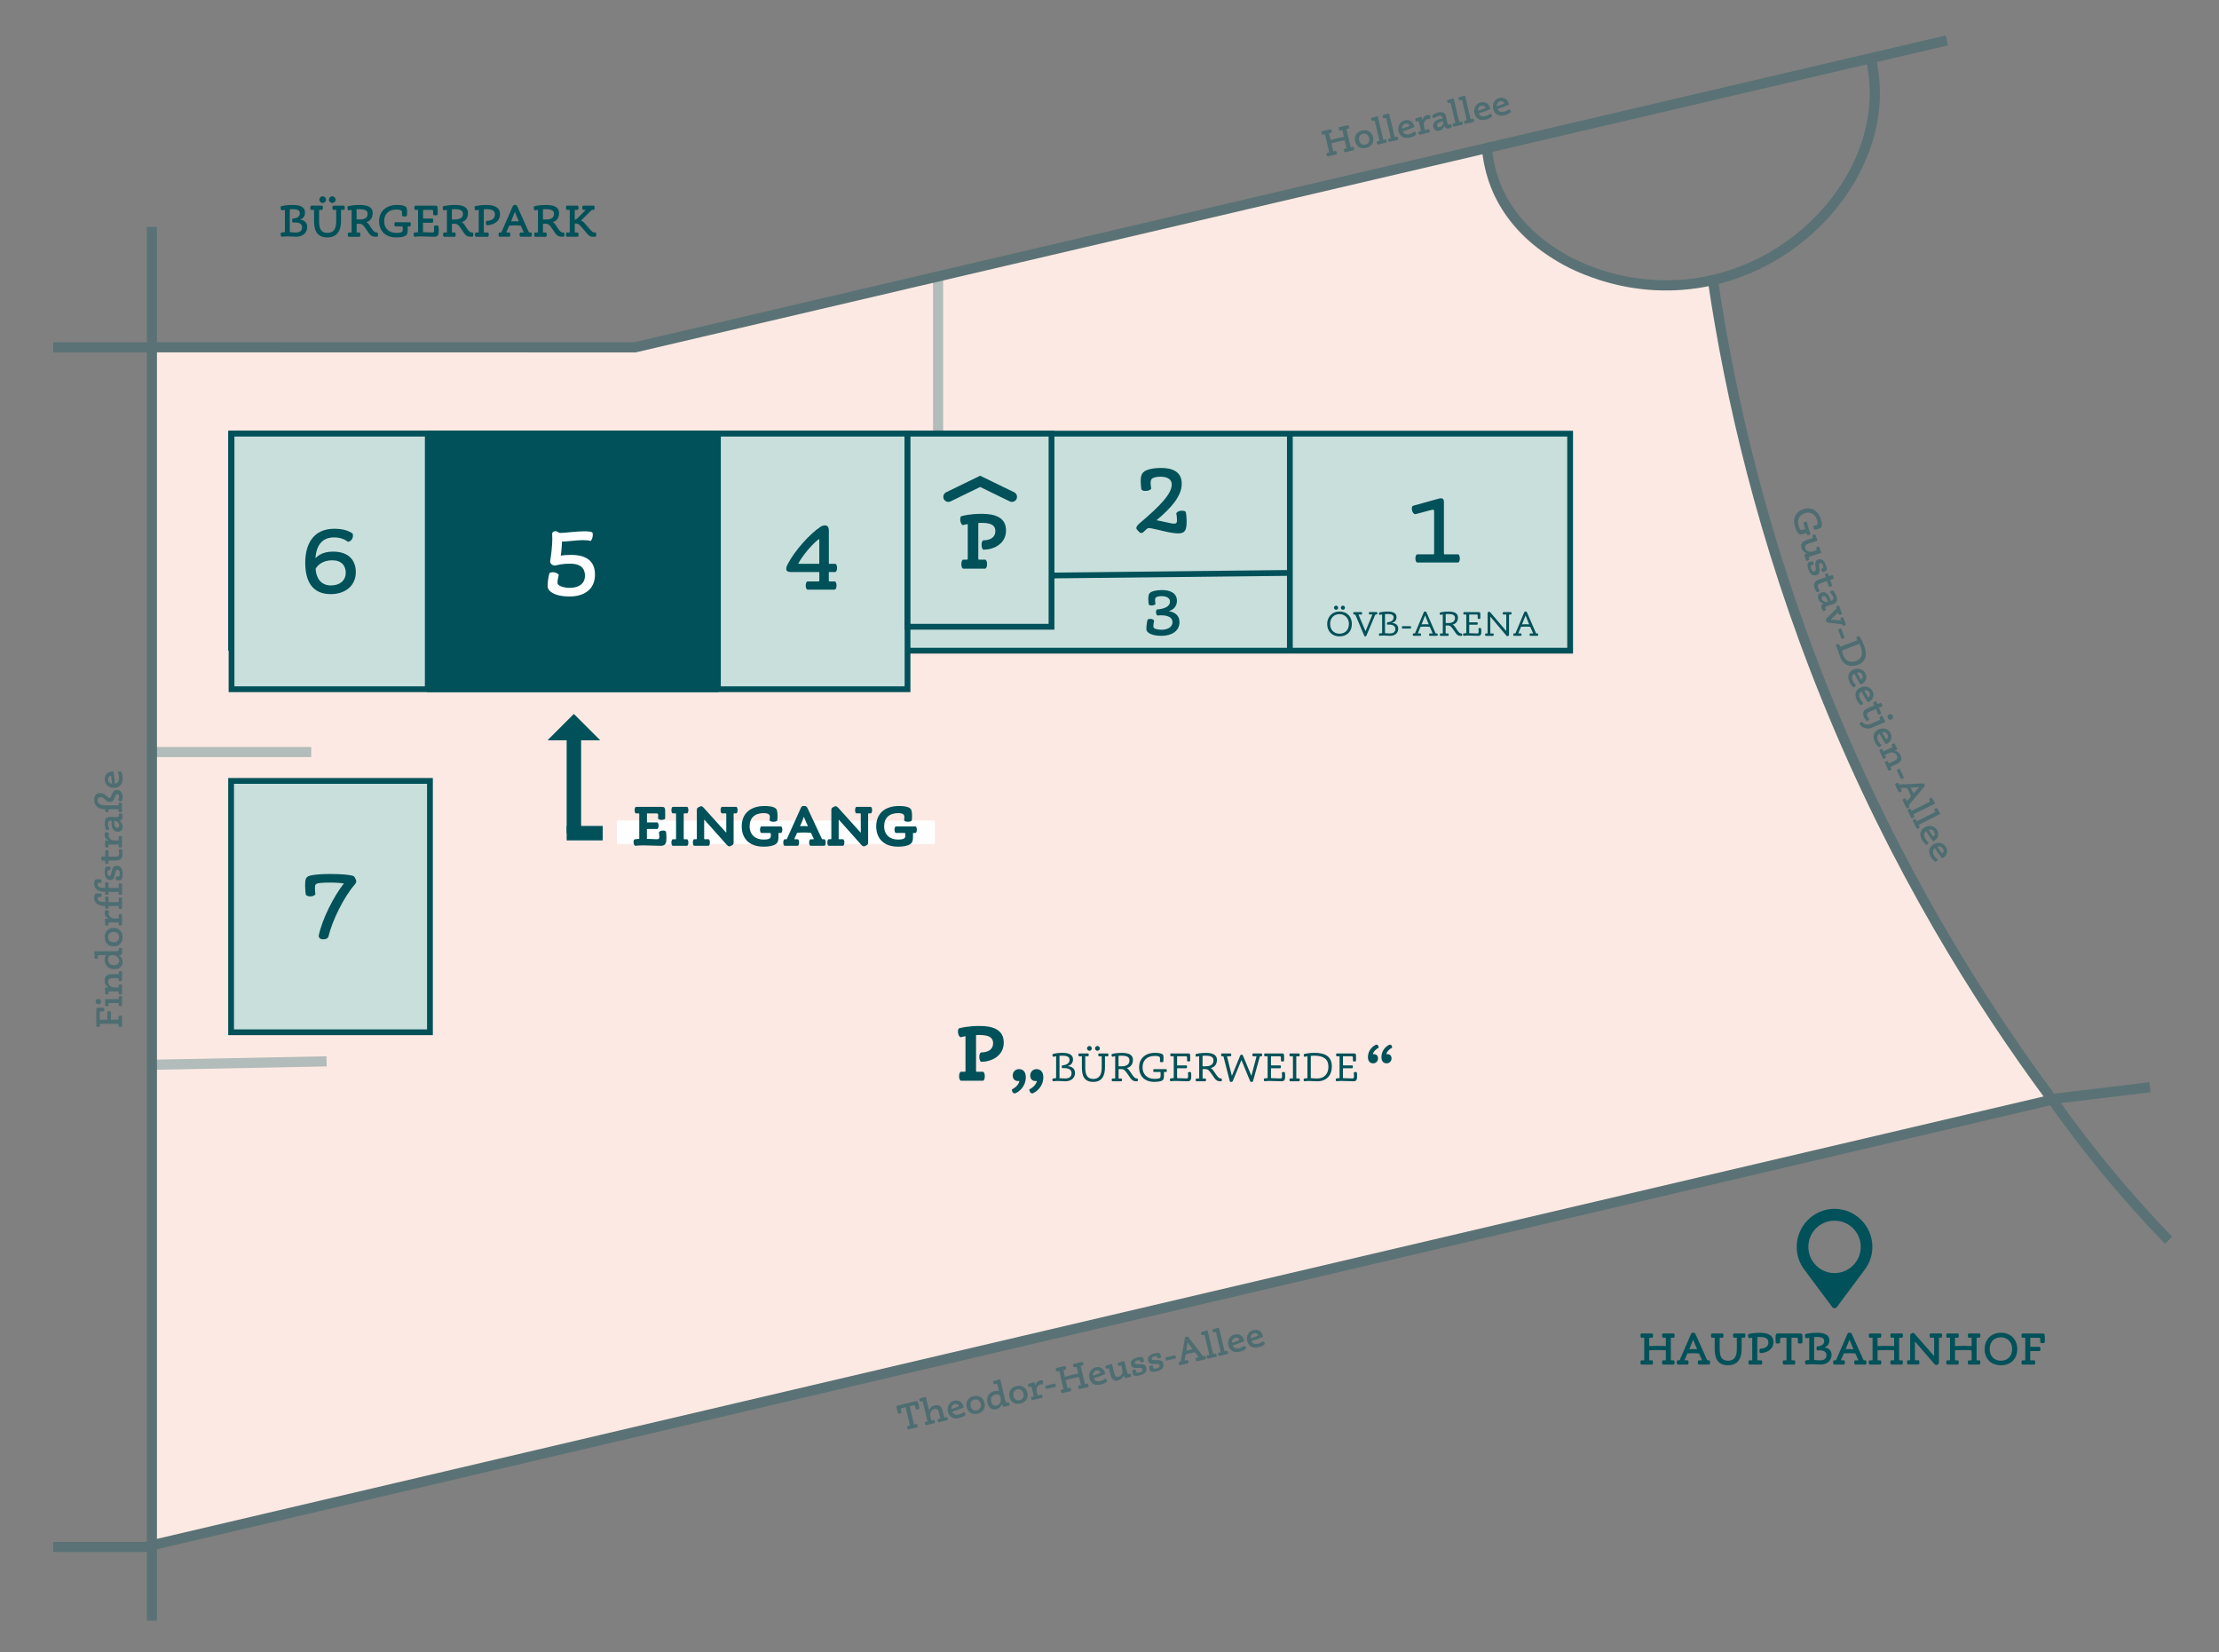 <?xml version="1.0" encoding="UTF-8"?><svg xmlns="http://www.w3.org/2000/svg" width="767.13" height="571.08" viewBox="0 0 767.13 571.08"><rect x="0" y="0" width="767.13" height="571.08" fill="#808080" stroke="none"/><defs><style>.cls-1,.cls-2,.cls-3,.cls-4,.cls-5,.cls-6,.cls-7,.cls-8{stroke:#005159;stroke-miterlimit:10;}.cls-1,.cls-2,.cls-4{stroke-width:2px;}.cls-1,.cls-7,.cls-9{fill:#fde9e3;}.cls-2,.cls-5{stroke-linecap:round;}.cls-2,.cls-10{fill:#005159;}.cls-3{stroke-width:2.01px;}.cls-3,.cls-4{fill:#c9dfdc;}.cls-5,.cls-6,.cls-8{fill:none;}.cls-5,.cls-7,.cls-8{stroke-width:3.5px;}.cls-6{stroke-width:5px;}.cls-11{opacity:.3;}.cls-12{opacity:.4;}.cls-9,.cls-13,.cls-10{stroke-width:0px;}.cls-13{fill:#fff;}</style></defs><g id="Ebene_2"><path class="cls-9" d="m706.47,379.02c-217.4,50.97-434.81,101.95-652.21,152.92,0-136.71,0-273.43.01-410.14,55.16.01,110.32.02,165.48.04,97.59-22.84,195.18-45.67,292.77-68.51.9,6.73,2.94,11.8,4.51,15.01,5.93,12.05,15.42,18.28,19.83,21.1,5.52,3.53,10.26,5.28,13.4,6.42,9.33,3.39,17.23,4.19,21.32,4.43,7.53.44,14.04-.33,19.11-1.36,5.85,38.79,17.02,88.41,39.21,143.13,23.67,58.38,52.37,104.06,76.58,136.96Z"/><g class="cls-11"><line class="cls-8" x1="52.5" y1="560.19" x2="52.5" y2="534.16"/><line class="cls-8" x1="52.5" y1="120.06" x2="52.5" y2="78.43"/><path class="cls-8" d="m673.05,13.96c-8.76,2.05-17.52,4.1-26.28,6.15-44.25,10.35-88.49,20.7-132.74,31.05"/><path class="cls-8" d="m52.5,120.06H18.38"/><path class="cls-8" d="m709.47,380.12c.61-.14,1.22-.29,1.83-.43,10.66-1.29,21.31-2.58,31.97-3.87"/><path class="cls-8" d="m18.38,534.75h31.62c.83-.2,1.67-.39,2.5-.59"/><path class="cls-8" d="m749.7,428.72c-16.13-16.67-29.17-33.01-39.62-47.77"/><path class="cls-7" d="m709.47,380.12c-218.99,51.34-437.98,102.69-656.97,154.04V120.06h167.02c98.17-22.96,196.34-45.93,294.51-68.9.64,7.19,2.63,12.43,4.28,15.83,11.24,23.16,43.75,36.81,73.85,29.83,5.78,39.15,16.95,89.31,39.39,144.64,24.04,59.27,53.32,105.52,77.92,138.66Z"/><path class="cls-8" d="m646.77,20.11c1.57,7.07,1.51,12.81,1.18,16.66-2.24,26.1-23.96,51.71-53.71,59.54-.81.21-1.46.37-2.08.51"/><line class="cls-8" x1="324.31" y1="95.55" x2="324.31" y2="149.9"/><line class="cls-8" x1="52.5" y1="259.96" x2="107.59" y2="259.96"/><line class="cls-8" x1="52.5" y1="368.06" x2="112.9" y2="366.88"/></g><polyline class="cls-4" points="79.89 224.92 79.89 149.9 299.58 149.9 542.81 149.9 542.81 224.92 313.75 224.92"/><rect class="cls-4" x="80.04" y="149.9" width="233.7" height="88.35"/><line class="cls-8" x1="148.64" y1="149.9" x2="148.64" y2="238.25"/><line class="cls-8" x1="247.44" y1="149.9" x2="247.44" y2="238.25"/><line class="cls-4" x1="445.92" y1="149.9" x2="445.92" y2="224.92"/><line class="cls-1" x1="363.96" y1="198.93" x2="445.92" y2="198.04"/><rect class="cls-3" x="313.75" y="149.9" width="49.77" height="66.75"/><rect class="cls-4" x="79.89" y="269.94" width="68.75" height="86.89"/><path class="cls-5" d="m327.86,171.74c3.66-1.78,7.33-3.57,10.99-5.35,3.66,1.78,7.33,3.57,10.99,5.35"/><path class="cls-10" d="m338.22,193.18c0,.19.05.27.27.27h2.16c.32.08.59.76.59,1.54s-.24,1.43-.59,1.57h-7.71c-.35-.14-.6-.81-.6-1.57s.27-1.46.6-1.54h1.35c.22,0,.27-.08.27-.27v-12.01c-.38.03-1.27.22-1.68.35-.84-.24-1.24-2.33-.62-3.06.65-.19,3.08-.84,7.22-.84s8.31,1.03,8.31,5.74-4.36,6.66-7.85,6.66c-.7-.35-.89-2.81,0-3.25,2.57,0,4.17-1.16,4.17-3.14,0-1.87-1.16-2.89-4.79-2.89-.46,0-.89.03-1.11.05v12.39Z"/><path class="cls-10" d="m337.44,370.21c0,.19.05.27.27.27h2.16c.32.08.59.76.59,1.54s-.24,1.43-.59,1.57h-7.71c-.35-.14-.6-.81-.6-1.57s.27-1.46.6-1.54h1.35c.22,0,.27-.08.27-.27v-12.01c-.38.03-1.27.22-1.68.35-.84-.24-1.24-2.33-.62-3.06.65-.19,3.08-.84,7.22-.84s8.31,1.03,8.31,5.74-4.36,6.66-7.85,6.66c-.7-.35-.89-2.81,0-3.25,2.57,0,4.17-1.16,4.17-3.14,0-1.87-1.16-2.89-4.79-2.89-.46,0-.89.03-1.11.05v12.39Z"/><rect class="cls-2" x="148.64" y="149.9" width="98.8" height="88.35"/></g><g id="Ebene_3"><path class="cls-10" d="m573.04,465.22c1.02,0,2.1.03,2.86.08v-2.78c0-.09-.03-.12-.14-.12h-.9c-.17-.05-.28-.38-.28-.72s.11-.67.28-.74h3.78c.17.06.3.39.3.74s-.12.68-.3.72h-.88c-.11,0-.14.03-.14.12v7.58c0,.09.03.13.14.13h.89c.16.05.28.38.28.72s-.11.68-.28.74h-3.8c-.17-.06-.28-.39-.28-.74s.12-.67.28-.72h.9c.11,0,.14-.03.14-.13v-3.34c-.74-.03-1.84-.09-2.86-.09-.96,0-2.12.03-2.87.08v3.36c0,.09.03.13.14.13h.89c.16.05.28.38.28.72s-.11.68-.28.74h-3.8c-.17-.06-.28-.39-.28-.74s.12-.67.28-.72h.9c.11,0,.14-.03.14-.13v-7.58c0-.09-.03-.12-.14-.12h-.9c-.17-.05-.28-.38-.28-.72s.11-.67.28-.74h3.78c.17.06.3.39.3.74s-.12.68-.3.72h-.88c-.11,0-.14.03-.14.12v2.78c.79-.06,1.9-.08,2.87-.08Z"/><path class="cls-10" d="m585.34,467.77c-.6,0-1.46.03-1.98.09l-.96,2.21c-.05.11.02.16.12.16h.94c.17.05.3.38.3.72s-.12.68-.3.74h-3.49c-.17-.06-.3-.39-.3-.74s.13-.67.3-.72h.56c.11,0,.16-.05.19-.16l3.85-8.87c.16-.35.25-.5.57-.5h.38c.33,0,.49.19.63.49l4,8.9c.05.08.09.14.2.14h.57c.17.05.28.38.28.72s-.11.68-.28.74h-3.67c-.17-.06-.3-.39-.3-.74s.14-.67.3-.72h1.02c.11,0,.14-.05.09-.14l-.99-2.21c-.44-.08-1.4-.11-2.04-.11Zm.02-4.62h-.06c-.31.83-.93,2.4-1.29,3.25.3-.03.94-.06,1.33-.06.36,0,1.04.03,1.37.06-.44-.97-1-2.36-1.35-3.25Z"/><path class="cls-10" d="m600.43,462.52c0-.09-.03-.12-.14-.12h-.89c-.16-.05-.28-.38-.28-.72s.11-.67.28-.74h3.74c.17.06.28.39.28.74s-.13.68-.28.72h-.9c-.11,0-.14.03-.14.12v3.77c0,3.27-1.29,5.64-4.74,5.64s-4.58-2.29-4.57-5.64v-3.77c0-.09-.03-.12-.14-.12h-.89c-.16-.05-.28-.38-.28-.72s.11-.67.28-.74h3.8c.17.06.28.39.28.74s-.12.68-.28.72h-.9c-.11,0-.14.03-.14.12v3.77c0,2.37.53,4.08,2.89,4.08s3.03-1.71,3.03-4.08v-3.77Z"/><path class="cls-10" d="m607.49,470.11c0,.09.03.13.14.13h1.3c.17.05.3.38.3.72s-.12.68-.3.74h-4.19c-.17-.06-.3-.39-.3-.74s.14-.67.3-.72h.9c.11,0,.12-.03.12-.13v-7.74c-.24.03-.79.14-1.02.22-.39-.11-.58-1.05-.31-1.41.49-.16,1.85-.47,3.91-.47,2.37,0,4.76.53,4.76,3.23s-2.59,3.77-4.58,3.77c-.35-.17-.42-1.32,0-1.51,1.57,0,2.83-.71,2.83-2.12s-.93-1.92-3.09-1.92c-.27,0-.58.02-.75.03v7.91Z"/><path class="cls-10" d="m617.6,462.56c0-.09-.03-.16-.14-.16h-1.57c-.38,0-.44.19-.46.41-.05.36-.03.85,0,1.35-.31.35-1.29.39-1.55,0-.06-.74-.05-1.9-.02-2.43.05-.64.22-.79.79-.79h7.66c.57,0,.74.13.79.77.05.53.06,1.68,0,2.45-.27.38-1.27.38-1.57,0,.03-.52.05-1.07.02-1.35-.03-.24-.11-.41-.46-.41h-1.6c-.12,0-.16.03-.16.16v7.55c0,.09.03.13.14.13h.9c.17.05.28.38.28.72s-.11.68-.28.74h-3.78c-.19-.06-.3-.39-.3-.74s.13-.67.3-.72h.88c.11,0,.14-.03.14-.13v-7.55Z"/><path class="cls-10" d="m633.18,468.33c0,2.21-1.74,3.36-3.78,3.36-.91,0-2.18-.13-3.06-.13s-1.55.08-1.96.13c-.35-.14-.47-1-.28-1.35.25-.11,1.04-.24,1.37-.24v-7.72c-.24.02-.8.14-1.04.22-.39-.11-.58-1.05-.31-1.41.38-.13,1.77-.49,3.99-.49,2.46,0,4.32.61,4.32,2.65,0,1.52-.97,2.2-1.65,2.35v.08c.94.09,2.42.69,2.42,2.54Zm-6,1.77c.36.05,1.29.14,2.07.14,1.16,0,2.17-.42,2.17-1.82s-1.46-1.67-2.34-1.67c-.46,0-.69.03-.85.06-.3-.28-.36-1.13-.05-1.38,1.48-.14,2.46-.66,2.46-1.87,0-1.12-.99-1.41-2.67-1.41-.36,0-.64.02-.8.05v7.9Z"/><path class="cls-10" d="m639.4,467.77c-.6,0-1.46.03-1.98.09l-.96,2.21c-.05.11.02.16.12.16h.94c.17.05.3.38.3.72s-.12.68-.3.74h-3.49c-.17-.06-.3-.39-.3-.74s.13-.67.3-.72h.56c.11,0,.16-.05.19-.16l3.85-8.87c.16-.35.25-.5.57-.5h.38c.33,0,.49.19.63.49l4,8.9c.05.08.09.14.2.14h.57c.17.05.28.38.28.72s-.11.68-.28.74h-3.67c-.17-.06-.3-.39-.3-.74s.14-.67.3-.72h1.02c.11,0,.14-.05.09-.14l-.99-2.21c-.44-.08-1.4-.11-2.04-.11Zm.02-4.62h-.06c-.31.83-.93,2.4-1.29,3.25.3-.03.94-.06,1.33-.06.36,0,1.04.03,1.37.06-.44-.97-1-2.36-1.35-3.25Z"/><path class="cls-10" d="m651.97,465.22c1.02,0,2.1.03,2.86.08v-2.78c0-.09-.03-.12-.14-.12h-.9c-.17-.05-.28-.38-.28-.72s.11-.67.28-.74h3.78c.17.06.3.39.3.74s-.13.68-.3.72h-.88c-.11,0-.14.03-.14.12v7.58c0,.09.03.13.14.13h.89c.16.05.28.38.28.72s-.11.68-.28.74h-3.8c-.17-.06-.28-.39-.28-.74s.12-.67.28-.72h.9c.11,0,.14-.03.14-.13v-3.34c-.74-.03-1.84-.09-2.86-.09-.96,0-2.12.03-2.87.08v3.36c0,.09.03.13.14.13h.89c.16.05.28.38.28.72s-.11.68-.28.74h-3.8c-.17-.06-.28-.39-.28-.74s.12-.67.28-.72h.9c.11,0,.14-.03.14-.13v-7.58c0-.09-.03-.12-.14-.12h-.9c-.17-.05-.28-.38-.28-.72s.11-.67.28-.74h3.78c.17.06.3.39.3.74s-.12.68-.3.72h-.88c-.11,0-.14.03-.14.12v2.78c.79-.06,1.9-.08,2.87-.08Z"/><path class="cls-10" d="m668.66,462.52c0-.09-.03-.12-.14-.12h-1.16c-.16-.05-.28-.38-.28-.74,0-.33.11-.66.28-.72h3.78c.17.06.28.39.28.72,0,.36-.13.69-.28.74h-.69c-.11,0-.14.05-.14.12v8.38c0,.38-.06.57-.28.67l-.46.22c-.33.16-.58-.03-.82-.3l-6.67-7.71-.06.03v6.28c0,.09.03.13.14.13h1.13c.16.05.28.38.28.72s-.11.68-.28.74h-3.75c-.17-.06-.28-.39-.28-.74s.13-.67.28-.72h.69c.11,0,.14-.05.14-.13v-8.45c0-.28.06-.49.24-.58l.47-.24c.41-.22.66.06.86.28l6.67,7.62.05-.02v-6.2Z"/><path class="cls-10" d="m678.75,465.22c1.02,0,2.1.03,2.86.08v-2.78c0-.09-.03-.12-.14-.12h-.9c-.17-.05-.28-.38-.28-.72s.11-.67.28-.74h3.78c.17.06.3.39.3.74s-.13.68-.3.72h-.88c-.11,0-.14.03-.14.12v7.58c0,.09.03.13.14.13h.89c.16.05.28.38.28.72s-.11.68-.28.74h-3.8c-.17-.06-.28-.39-.28-.74s.12-.67.28-.72h.9c.11,0,.14-.03.14-.13v-3.34c-.74-.03-1.84-.09-2.86-.09-.96,0-2.12.03-2.87.08v3.36c0,.09.03.13.14.13h.89c.16.05.28.38.28.72s-.11.68-.28.74h-3.8c-.17-.06-.28-.39-.28-.74s.12-.67.28-.72h.9c.11,0,.14-.03.14-.13v-7.58c0-.09-.03-.12-.14-.12h-.9c-.17-.05-.28-.38-.28-.72s.11-.67.28-.74h3.78c.17.06.3.39.3.74s-.12.68-.3.72h-.88c-.11,0-.14.03-.14.12v2.78c.79-.06,1.9-.08,2.87-.08Z"/><path class="cls-10" d="m691.74,471.93c-3.69,0-5.64-2.5-5.64-5.62,0-2.89,1.96-5.61,5.64-5.61s5.64,2.61,5.64,5.61c0,3.23-2.04,5.62-5.64,5.62Zm0-9.66c-2.45,0-3.88,1.7-3.88,4.04s1.43,4.05,3.88,4.05,3.88-1.73,3.88-4.05-1.62-4.04-3.88-4.04Z"/><path class="cls-10" d="m701.88,465.43c0,.11.03.14.14.14h3.14c.16.12.25.42.25.72,0,.33-.11.6-.25.74h-3.14c-.11,0-.14.03-.14.14v2.94c0,.09.03.13.14.13h1.29c.17.05.3.38.3.72s-.11.68-.3.74h-4.19c-.17-.06-.28-.39-.28-.74s.12-.67.28-.72h.9c.11,0,.14-.03.14-.13v-7.58c0-.09-.03-.12-.14-.12h-.9c-.17-.05-.28-.38-.28-.72s.11-.67.28-.74h6.86c.72,0,.86.14.91.79.05.53.05,1.63.02,2.31-.27.35-1.35.35-1.57,0,.02-.38.02-.88,0-1.19-.03-.27-.08-.44-.44-.44h-3.01v3.03Z"/><g class="cls-12"><path class="cls-10" d="m37,352.49c.09,0,.12-.03.12-.12v-2.6c.1-.13.35-.21.6-.21.27,0,.49.09.61.21v2.6c0,.09.03.12.12.12h2.43c.08,0,.1-.03.1-.12v-1.07c.04-.14.31-.25.6-.25s.56.09.61.25v3.47c-.05.14-.33.23-.61.23s-.56-.1-.6-.23v-.74c0-.09-.03-.12-.1-.12h-6.28c-.08,0-.1.03-.1.12v.74c-.04.14-.31.23-.6.23s-.56-.09-.61-.23v-5.68c0-.6.12-.71.65-.75.44-.04,1.35-.04,1.91-.01.29.22.29,1.12,0,1.3-.31-.01-.73-.01-.99,0-.22.03-.36.07-.36.36v2.5h2.51Z"/><path class="cls-10" d="m33.05,346.22c0-.53.43-.96.96-.96s.96.43.96.96-.44.95-.96.95-.96-.43-.96-.95Zm7.89-.84c.08,0,.1-.03.1-.12v-.73c.04-.13.33-.23.57-.23s.52.09.57.23v3.04c-.05.14-.33.23-.57.23s-.53-.1-.57-.23v-.71c0-.09-.04-.12-.1-.12h-3.17c-.17,0-.25.05-.25.22v.64c-.05.12-.3.22-.58.22-.26,0-.49-.1-.55-.23l-.1-1.92c-.01-.21.07-.29.29-.29h4.37Z"/><path class="cls-10" d="m36.18,338.92c0-1.79,1.18-2.18,2.78-2.18h1.98c.08,0,.1-.03.1-.1v-.74c.04-.13.33-.23.57-.23s.52.09.57.23v3.03c-.05.14-.33.25-.57.25s-.53-.1-.57-.25v-.71c0-.09-.04-.1-.1-.1h-1.81c-1.13,0-1.74.27-1.74,1.29,0,.86.62,1.48,1.09,1.7.35.17.65.22,1.07.22h1.39c.08,0,.1-.03.1-.1v-.74c.04-.13.33-.23.57-.23s.52.09.57.23v3.03c-.05.14-.33.25-.57.25s-.53-.1-.57-.25v-.71c0-.09-.04-.1-.1-.1h-3.17c-.17,0-.25.07-.25.22v.62c-.05.1-.3.22-.58.22-.26,0-.49-.1-.55-.23l-.1-1.9c-.01-.21.05-.3.29-.3h.78l.03-.05c-.49-.33-1.2-1.04-1.2-2.34Z"/><path class="cls-10" d="m34.06,330.2c-.16,0-.23.08-.23.22v.79c-.01.17-.33.27-.58.27-.23,0-.52-.08-.55-.29l-.1-2.08c-.01-.21.07-.29.29-.29h6.37c.64,0,1.24-.04,1.51-.1.22-.07.29-.1.29-.34v-.47c.04-.14.33-.23.57-.23s.52.09.57.23v1.7c0,.22-.03.29-.16.36-.16.08-.52.17-.82.18l-.03.08c.61.43,1.2,1.14,1.2,2.25,0,1.65-1.14,2.52-2.82,2.52-1.9,0-3.38-1.14-3.38-3.24,0-.84.23-1.4.39-1.59h-2.51Zm4.45,0c-.43,0-.57.06-.73.25-.21.23-.4.61-.4,1.3,0,1.21.77,1.87,2.07,1.87,1.11,0,1.73-.57,1.73-1.48s-.62-1.48-1.09-1.7c-.32-.17-.64-.23-1-.23h-.57Z"/><path class="cls-10" d="m42.38,323.93c0,2.02-1.27,3.19-3.08,3.19s-3.12-1.18-3.12-3.19,1.3-3.17,3.12-3.17,3.08,1.22,3.08,3.17Zm-5.01,0c0,1.16.88,1.78,1.92,1.78s1.88-.62,1.88-1.78-.79-1.77-1.88-1.77-1.92.65-1.92,1.77Z"/><path class="cls-10" d="m36.18,315.56c0-.6.23-.91.32-.98.43-.06,1.12.23,1.24.56-.06.06-.18.27-.18.64,0,.75.56,1.26.97,1.47s.82.26,1.35.26h1.05c.08,0,.1-.03.1-.1v-1.22c.04-.14.33-.25.57-.25s.52.1.57.25v3.51c-.05.14-.33.25-.57.25s-.53-.1-.57-.25v-.71c0-.09-.04-.1-.1-.1h-3.17c-.17,0-.25.07-.25.22v.62c-.05.1-.29.22-.57.22-.26,0-.51-.1-.56-.23l-.1-1.9c-.01-.21.05-.3.29-.3h.84l.03-.06c-.66-.31-1.26-.9-1.26-1.88Z"/><path class="cls-10" d="m40.94,311.8c.08,0,.1-.03.1-.1v-1.22c.04-.14.33-.25.57-.25s.52.1.57.25v3.51c-.05.14-.33.25-.57.25s-.53-.1-.57-.25v-.71c0-.09-.04-.1-.1-.1h-3.42v.79c-.05.14-.33.23-.57.23s-.53-.1-.57-.23v-.79c-2.5-.01-3.81-1-3.81-2.87,0-.92.21-1.26.43-1.39.3-.16,1.6-.09,1.87-.08.34.2.34,1.01,0,1.2-.2-.01-.65-.04-.83.01-.17.05-.27.2-.27.52,0,.86.71,1.25,2.61,1.25v-1.74c.04-.13.33-.23.57-.23s.52.09.57.23v1.74h3.42Z"/><path class="cls-10" d="m40.94,306.92c.08,0,.1-.03.1-.1v-1.22c.04-.14.33-.25.57-.25s.52.1.57.25v3.51c-.05.14-.33.25-.57.25s-.53-.1-.57-.25v-.71c0-.09-.04-.1-.1-.1h-3.42v.79c-.05.14-.33.23-.57.23s-.53-.1-.57-.23v-.79c-2.5-.01-3.81-1-3.81-2.87,0-.92.21-1.26.43-1.39.3-.16,1.6-.09,1.87-.08.34.2.34,1.01,0,1.2-.2-.01-.65-.04-.83.01-.17.05-.27.2-.27.52,0,.86.71,1.25,2.61,1.25v-1.74c.04-.13.33-.23.57-.23s.52.09.57.23v1.74h3.42Z"/><path class="cls-10" d="m37.55,300.8c-.19.07-.38.26-.38.86,0,.77.23,1.13.65,1.13s.56-.27.81-1.55c.22-1.13.51-1.98,1.69-1.98,1.51,0,2.07,1.27,2.07,2.82,0,1.07-.22,1.66-.38,1.9-.17.27-.42.34-.88.34-.36,0-.7-.04-.96-.09-.12-.1-.17-.33-.16-.56,0-.3.09-.6.25-.7.13.03.39.05.57.05.2,0,.33-.03.42-.23.08-.16.16-.43.16-.83,0-.92-.38-1.3-.82-1.3s-.6.33-.84,1.51c-.22,1.14-.51,2.02-1.68,2.02-1.34,0-1.87-1.25-1.87-2.8,0-1.22.23-1.62.48-1.75.25-.14,1.01-.14,1.33-.09.12.1.21.3.21.61,0,.34-.08.53-.21.64-.08-.01-.31-.03-.44.01Z"/><path class="cls-10" d="m36.38,294.11c.04-.13.33-.23.57-.23s.52.09.57.23v2.01h2.17c.82,0,1.5-.13,1.5-1.17,0-.52-.13-.91-.21-1.07.05-.1.18-.25.43-.34.26-.09.55-.03.66.05.13.18.31.75.31,1.5,0,2.04-1.03,2.39-2.69,2.39h-2.17v.95c-.05.14-.33.23-.57.23s-.53-.1-.57-.23v-.95h-1.21c-.16-.1-.22-.42-.22-.7s.05-.56.22-.66h1.21v-2.01Z"/><path class="cls-10" d="m36.18,288.6c0-.6.23-.91.32-.98.43-.06,1.12.23,1.24.56-.06.06-.18.27-.18.64,0,.75.56,1.26.97,1.47s.82.26,1.35.26h1.05c.08,0,.1-.03.1-.1v-1.22c.04-.14.33-.25.57-.25s.52.1.57.25v3.51c-.05.14-.33.25-.57.25s-.53-.1-.57-.25v-.71c0-.09-.04-.1-.1-.1h-3.17c-.17,0-.25.07-.25.22v.62c-.05.1-.29.22-.57.22-.26,0-.51-.1-.56-.23l-.1-1.9c-.01-.21.05-.3.29-.3h.84l.03-.06c-.66-.31-1.26-.9-1.26-1.88Z"/><path class="cls-10" d="m42.38,285.81c0,.99-.52,1.69-1.7,1.69-1.51,0-2.15-1.38-2.15-2.98,0-.46.05-.73.07-.82-.09-.01-.25-.01-.34-.01-.62,0-.92.42-.92,1.11,0,.73.3,1.4.46,1.66-.05.39-.65.65-1.09.42-.16-.23-.52-1.03-.52-2.24,0-1.69.66-2.26,2.01-2.26.56,0,1.29.05,2.01.05.66,0,.96-.14.96-.48,0-.19-.09-.35-.13-.39.09-.34.66-.49,1.03-.36.12.16.31.52.31,1.2,0,.77-.42,1.2-1.07,1.3v.05c.46.31,1.07.96,1.07,2.07Zm-2.86-1.35c0,.92.34,1.68,1.04,1.68.43,0,.66-.26.66-.77,0-.57-.36-1.04-.7-1.3-.33-.26-.69-.33-.92-.35-.03.09-.08.3-.08.74Z"/><path class="cls-10" d="m37.52,280.52c-.05.14-.31.25-.57.25s-.53-.1-.57-.25v-.79c-2.51,0-3.81-1.23-3.81-3.24,0-1.64.88-2.35,2.07-2.35,1.03,0,1.64.51,2.13.99.62.58.75.7,1.04.7.32,0,.48-.21.82-1.09.34-.92.7-1.64,1.79-1.64,1.36,0,1.96,1.03,1.96,2.39,0,.74-.21,1.3-.38,1.5-.49.13-1.09-.17-1.16-.56.13-.16.36-.64.36-1.14,0-.48-.18-.78-.6-.78-.44,0-.62.32-.95,1.21-.32.92-.66,1.52-1.68,1.52-.69,0-1.16-.38-1.7-.9-.53-.51-.87-.81-1.48-.81-.55,0-1.04.3-1.04,1.09,0,1.09.75,1.75,2.61,1.75h4.56c.08,0,.1-.03.1-.12v-.56c.04-.14.33-.23.57-.23s.52.09.57.23v2.86c-.05.14-.33.23-.57.23s-.53-.1-.57-.23v-.71c0-.09-.04-.12-.1-.12h-3.42v.79Z"/><path class="cls-10" d="m41.18,268.97c0-.91-.31-1.61-.43-1.82-.01-.18.18-.35.43-.46.29-.1.56-.08.66.01.16.26.55,1.07.55,2.35,0,2.01-1.07,3.28-3.03,3.28s-3.17-1.39-3.17-2.99c0-1.91,1.47-2.69,2.83-2.69.13,0,.18.04.26.44.16.78.42,2.86.43,3.82.9-.12,1.47-.83,1.47-1.95Zm-2.72-.58c-.05-.17-.06-.22-.14-.22-.42,0-.98.42-.98,1.2s.48,1.46,1.4,1.56c-.04-.7-.18-2.02-.29-2.54Z"/></g><g class="cls-12"><path class="cls-10" d="m313.12,486.56c-.02-.08-.05-.12-.14-.1l-1.27.3c-.3.07-.32.24-.29.42.03.3.14.69.26,1.09-.19.34-.96.56-1.25.3-.19-.58-.4-1.52-.48-1.96-.08-.53.03-.68.48-.78l6.17-1.46c.46-.11.62-.04.78.47.14.42.37,1.34.47,1.97-.14.36-.95.55-1.26.3-.07-.42-.17-.87-.25-1.09-.07-.18-.17-.31-.44-.24l-1.29.3c-.1.02-.12.06-.1.16l1.44,6.08c.02.08.05.1.14.07l.72-.17c.15,0,.3.25.37.53.07.28.04.57-.09.65l-3.05.72c-.16-.01-.31-.26-.38-.54-.07-.28-.03-.57.1-.64l.71-.17c.09-.02.11-.05.09-.13l-1.44-6.09Z"/><path class="cls-10" d="m323.19,485.78c1.75-.41,2.4.65,2.76,2.21l.45,1.92c.02.08.05.09.14.07l.71-.17c.14,0,.3.26.36.5.06.24.03.53-.1.61l-2.96.7c-.15-.02-.3-.26-.36-.5-.06-.24-.02-.54.1-.61l.7-.17c.09-.02.11-.06.09-.13l-.42-1.76c-.26-1.1-.67-1.63-1.64-1.4-.85.2-1.3.95-1.41,1.45-.08.38-.06.68.03,1.09l.32,1.35c.02.08.05.1.14.07l.71-.17c.14,0,.3.26.36.5.06.24.03.53-.1.61l-2.96.7c-.15-.02-.3-.26-.36-.5-.06-.24-.02-.54.1-.61l.7-.16c.09-.02.11-.06.09-.13l-1.58-6.68c-.04-.16-.11-.23-.27-.19l-.62.15c-.11-.03-.27-.24-.34-.52-.06-.25-.02-.5.09-.58l1.85-.54c.19-.06.29-.01.34.21l1.03,4.35h.06c.2-.54.72-1.39,1.99-1.69Z"/><path class="cls-10" d="m331.41,488.97c.89-.21,1.5-.67,1.67-.84.17-.05.38.1.54.31.17.25.21.53.14.65-.22.21-.91.78-2.17,1.07-1.96.46-3.43-.28-3.88-2.19-.45-1.89.62-3.41,2.18-3.77,1.86-.44,2.96.81,3.27,2.14.03.13,0,.19-.37.35-.72.33-2.69,1.06-3.62,1.3.32.85,1.15,1.24,2.24.98Zm-.06-2.78c.15-.09.2-.11.18-.19-.1-.41-.63-.85-1.39-.67-.78.19-1.31.8-1.2,1.73.67-.2,1.92-.64,2.4-.86Z"/><path class="cls-10" d="m338,488.66c-1.96.46-3.39-.51-3.81-2.27-.42-1.77.43-3.31,2.38-3.77,1.9-.45,3.39.54,3.8,2.31.42,1.76-.48,3.28-2.38,3.73Zm-1.15-4.87c-1.13.27-1.53,1.27-1.29,2.28.25,1.04,1.04,1.69,2.17,1.42,1.1-.26,1.54-1.18,1.29-2.24-.25-1.05-1.08-1.72-2.16-1.47Z"/><path class="cls-10" d="m344.79,478.5c-.04-.15-.13-.21-.27-.18l-.77.18c-.17.03-.34-.25-.4-.51-.05-.23-.04-.52.15-.6l2-.58c.2-.06.29,0,.34.21l1.46,6.2c.15.62.32,1.19.45,1.44.11.2.17.25.4.2l.46-.11c.15,0,.3.26.36.5.06.24.03.53-.1.61l-1.66.39c-.21.05-.28.04-.39-.07-.11-.13-.28-.47-.37-.75h-.08c-.28.69-.84,1.42-1.91,1.67-1.61.38-2.72-.53-3.1-2.17-.44-1.85.34-3.55,2.37-4.03.82-.19,1.42-.1,1.63.01l-.58-2.44Zm1.02,4.33c-.1-.42-.19-.54-.41-.65-.27-.15-.69-.25-1.36-.09-1.18.28-1.65,1.18-1.35,2.44.25,1.08.96,1.55,1.84,1.34.92-.22,1.3-.95,1.41-1.46.09-.35.08-.67,0-1.03l-.13-.56Z"/><path class="cls-10" d="m352.8,485.16c-1.96.46-3.39-.51-3.81-2.27-.42-1.77.43-3.31,2.38-3.77,1.9-.45,3.39.54,3.8,2.31.42,1.76-.48,3.28-2.38,3.73Zm-1.15-4.87c-1.13.27-1.53,1.27-1.29,2.28.25,1.04,1.04,1.69,2.17,1.42,1.1-.26,1.54-1.18,1.29-2.24-.25-1.05-1.08-1.72-2.16-1.47Z"/><path class="cls-10" d="m359.52,477.2c.58-.14.94.02,1.02.09.16.4.03,1.14-.26,1.33-.08-.05-.31-.11-.66-.03-.73.17-1.1.83-1.21,1.29-.11.45-.06.86.06,1.38l.24,1.02c.02.08.05.1.12.08l1.19-.28c.15,0,.32.26.37.5s.02.53-.11.61l-3.42.81c-.15-.02-.32-.26-.37-.5-.06-.24-.02-.54.11-.61l.7-.16c.09-.02.09-.06.08-.12l-.73-3.09c-.04-.16-.12-.23-.27-.19l-.61.14c-.11-.03-.28-.23-.35-.51-.06-.25-.01-.52.1-.6l1.82-.54c.2-.06.3-.02.36.21l.19.82h.07c.15-.71.58-1.42,1.54-1.65Z"/><path class="cls-10" d="m364.61,478.28c.13-.03.21.02.23.15l.17.72c.03.13-.02.2-.15.23l-3.06.72c-.13.03-.2-.02-.23-.14l-.17-.72c-.03-.13.02-.21.14-.24l3.06-.72Z"/><path class="cls-10" d="m370.44,475.29c.82-.19,1.7-.38,2.32-.48l-.53-2.24c-.02-.08-.05-.1-.14-.08l-.72.17c-.15,0-.3-.25-.37-.53-.07-.28-.04-.57.09-.65l3.05-.72c.15.02.32.26.38.54.07.28.03.57-.1.64l-.71.17c-.09.02-.11.05-.09.13l1.44,6.11c.02.08.05.1.14.08l.72-.17c.13,0,.3.25.37.53s.04.57-.09.65l-3.06.72c-.15-.02-.3-.26-.37-.54s-.03-.57.09-.64l.72-.17c.09-.02.11-.05.09-.13l-.64-2.69c-.6.11-1.5.27-2.32.47-.77.18-1.7.43-2.3.61l.64,2.71c.02.08.05.1.14.08l.72-.17c.14,0,.3.25.37.53.07.28.04.57-.09.65l-3.06.72c-.15-.02-.3-.26-.37-.54-.07-.28-.03-.57.09-.63l.72-.17c.09-.02.11-.05.09-.13l-1.44-6.11c-.02-.08-.05-.1-.14-.08l-.72.17c-.15,0-.3-.25-.36-.53-.07-.28-.04-.57.09-.65l3.05-.72c.15.02.32.26.38.54.07.28.03.57-.1.64l-.71.17c-.09.02-.11.05-.09.13l.53,2.24c.62-.2,1.52-.42,2.3-.61Z"/><path class="cls-10" d="m380.33,477.41c.89-.21,1.5-.67,1.67-.84.17-.05.38.1.54.31.17.25.21.53.14.65-.22.21-.91.78-2.17,1.07-1.96.46-3.43-.28-3.88-2.19-.45-1.89.62-3.41,2.18-3.77,1.86-.44,2.96.81,3.27,2.14.03.13,0,.19-.37.35-.72.33-2.69,1.06-3.62,1.3.32.85,1.15,1.24,2.24.98Zm-.06-2.78c.15-.09.2-.11.18-.19-.1-.41-.63-.85-1.39-.67-.79.19-1.31.8-1.2,1.73.67-.2,1.92-.64,2.4-.86Z"/><path class="cls-10" d="m386.53,477.19c-1.66.39-2.31-.67-2.67-2.21l-.42-1.76c-.04-.16-.13-.22-.28-.19l-.61.14c-.13-.04-.28-.24-.35-.51-.06-.25-.02-.53.1-.6l1.85-.54c.2-.06.29,0,.34.21l.65,2.75c.26,1.1.67,1.63,1.55,1.42.82-.19,1.18-.84,1.31-1.31.1-.42.1-.78-.02-1.25l-.27-1.14c-.04-.17-.12-.23-.28-.19l-.59.14c-.13-.04-.28-.24-.35-.51-.06-.25-.03-.53.09-.59l1.85-.54c.2-.06.29-.02.34.21l.66,2.8c.12.52.26.97.38,1.22.09.21.15.26.39.2l.46-.11c.15,0,.31.26.37.5.06.24.03.53-.11.61l-1.67.39c-.22.05-.28.04-.39-.07-.11-.13-.28-.51-.35-.76h-.06c-.23.56-.75,1.39-1.93,1.67Z"/><path class="cls-10" d="m394.16,470.42c-.11-.17-.34-.31-.92-.17-.75.18-1.05.49-.95.89.1.4.39.48,1.69.43,1.15-.04,2.04.04,2.31,1.19.35,1.47-.76,2.3-2.27,2.66-1.04.25-1.67.17-1.93.07-.31-.1-.42-.33-.53-.78-.08-.35-.12-.69-.13-.96.07-.14.28-.24.51-.28.29-.07.6-.05.74.08,0,.13.04.39.08.57.04.19.1.31.32.35.17.04.45.05.85-.04.9-.21,1.18-.67,1.08-1.1-.1-.44-.45-.51-1.66-.48-1.17.05-2.08-.03-2.35-1.17-.31-1.3.78-2.11,2.29-2.46,1.19-.28,1.64-.15,1.82.06.2.21.37.96.39,1.27-.08.14-.24.27-.55.34-.33.08-.54.05-.67-.06,0-.08-.05-.31-.11-.43Z"/><path class="cls-10" d="m400.04,469.03c-.11-.17-.34-.31-.92-.17-.75.18-1.05.49-.95.89.09.4.39.48,1.69.43,1.15-.04,2.04.04,2.31,1.19.35,1.47-.76,2.3-2.27,2.66-1.04.25-1.67.17-1.93.07-.31-.1-.42-.33-.53-.78-.08-.35-.12-.69-.13-.96.07-.14.28-.24.51-.28.29-.07.6-.05.74.08,0,.13.04.39.08.57.04.19.1.31.32.35.17.04.45.05.85-.04.9-.21,1.18-.67,1.08-1.1-.1-.44-.45-.51-1.66-.48-1.17.05-2.08-.03-2.35-1.17-.31-1.3.78-2.11,2.29-2.46,1.19-.28,1.64-.15,1.82.06.2.21.37.96.39,1.27-.08.14-.24.27-.55.34-.33.08-.54.05-.67-.06,0-.08-.05-.31-.11-.43Z"/><path class="cls-10" d="m406.1,468.48c.13-.03.21.02.24.15l.17.72c.03.13-.02.2-.15.23l-3.06.72c-.13.03-.2-.02-.23-.14l-.17-.72c-.03-.13.02-.21.14-.23l3.06-.72Z"/><path class="cls-10" d="m411.48,467.76c-.48.11-1.17.3-1.58.45l-.35,1.97c-.02.1.04.12.13.1l.76-.18c.15,0,.31.25.38.53.07.28.03.57-.1.65l-2.81.66c-.15-.02-.32-.26-.38-.54s-.03-.57.1-.64l.46-.11c.09-.02.12-.07.12-.16l1.41-7.88c.06-.31.11-.45.36-.51l.3-.07c.26-.06.43.06.6.27l4.92,6.41c.05.05.1.1.19.08l.46-.11c.15,0,.3.25.37.53.07.28.04.57-.09.65l-2.96.7c-.15-.02-.32-.26-.38-.54-.07-.28-.01-.57.1-.64l.82-.19c.09-.02.11-.07.05-.13l-1.22-1.6c-.37.02-1.15.18-1.67.3Zm-.87-3.72h-.05c-.09.74-.29,2.12-.42,2.88.24-.08.75-.23,1.06-.3.29-.07.84-.17,1.11-.21-.54-.7-1.26-1.71-1.71-2.36Z"/><path class="cls-10" d="m419.39,467.94c.02.08.05.1.12.08l.72-.17c.14,0,.3.26.36.5.06.24.03.53-.1.61l-2.95.7c-.15-.02-.31-.26-.37-.5-.06-.24-.02-.54.11-.61l.7-.16c.09-.02.09-.06.08-.12l-1.58-6.68c-.04-.16-.11-.23-.26-.19l-.62.15c-.11-.03-.28-.24-.35-.52-.06-.25-.01-.5.1-.58l1.82-.54c.2-.06.3-.02.36.21l1.85,7.84Z"/><path class="cls-10" d="m423.34,467.01c.02.08.05.1.12.08l.72-.17c.13,0,.3.26.36.5s.03.53-.1.61l-2.95.7c-.15-.02-.32-.26-.37-.5-.06-.24-.02-.54.11-.61l.7-.16c.09-.02.09-.06.08-.12l-1.58-6.68c-.04-.16-.11-.23-.26-.19l-.62.15c-.11-.03-.28-.24-.35-.52-.06-.25-.01-.5.1-.58l1.82-.54c.2-.06.3-.02.36.21l1.85,7.84Z"/><path class="cls-10" d="m428.38,466.06c.89-.21,1.5-.67,1.67-.84.17-.05.38.1.54.31.17.25.2.53.14.65-.22.21-.91.78-2.17,1.07-1.96.46-3.43-.29-3.88-2.2-.45-1.89.62-3.41,2.18-3.77,1.86-.44,2.96.81,3.27,2.14.03.13,0,.19-.37.35-.72.33-2.69,1.06-3.62,1.3.32.85,1.15,1.24,2.24.98Zm-.06-2.78c.15-.09.2-.11.18-.19-.1-.41-.63-.85-1.39-.67-.79.19-1.31.8-1.2,1.73.67-.2,1.92-.64,2.4-.86Z"/><path class="cls-10" d="m434.87,464.53c.89-.21,1.5-.67,1.67-.84.17-.05.38.1.54.31.17.25.2.53.14.65-.22.21-.91.78-2.17,1.07-1.96.46-3.43-.28-3.88-2.19-.45-1.89.62-3.41,2.18-3.77,1.86-.44,2.96.81,3.27,2.14.03.13,0,.19-.37.35-.72.33-2.69,1.06-3.62,1.3.32.85,1.15,1.24,2.24.98Zm-.06-2.78c.15-.09.2-.11.18-.19-.1-.41-.63-.85-1.39-.67-.79.19-1.31.8-1.2,1.73.67-.2,1.92-.64,2.4-.86Z"/></g><g class="cls-12"><path class="cls-10" d="m462.3,47.79c.82-.2,1.7-.38,2.32-.48l-.53-2.24c-.02-.08-.05-.1-.14-.08l-.72.17c-.15,0-.3-.25-.37-.53-.07-.28-.04-.57.09-.65l3.05-.72c.15.02.31.26.38.54.07.28.03.57-.1.64l-.71.17c-.09.02-.11.05-.09.13l1.44,6.11c.02.08.05.1.14.07l.72-.17c.14,0,.3.25.37.53.07.28.04.57-.09.65l-3.06.72c-.15-.02-.3-.26-.37-.54-.07-.28-.03-.57.09-.64l.72-.17c.09-.02.11-.05.09-.13l-.64-2.69c-.6.11-1.5.27-2.32.47-.77.18-1.7.43-2.3.61l.64,2.71c.02.08.05.09.14.07l.72-.17c.13,0,.3.25.37.53s.04.57-.09.65l-3.06.72c-.15-.02-.3-.26-.37-.54s-.03-.57.09-.64l.72-.17c.09-.02.11-.05.09-.13l-1.44-6.11c-.02-.08-.05-.1-.14-.07l-.72.17c-.15,0-.3-.25-.37-.53-.07-.28-.04-.57.09-.65l3.05-.72c.15.02.32.26.38.54.07.28.03.57-.1.64l-.71.17c-.09.02-.11.05-.09.13l.53,2.24c.62-.2,1.52-.43,2.3-.61Z"/><path class="cls-10" d="m472.3,51.14c-1.96.46-3.39-.51-3.81-2.27-.42-1.77.43-3.31,2.38-3.77,1.9-.45,3.39.54,3.8,2.31.42,1.76-.48,3.28-2.38,3.73Zm-1.15-4.87c-1.13.27-1.53,1.27-1.29,2.28.24,1.04,1.04,1.69,2.17,1.42,1.1-.26,1.54-1.18,1.29-2.24-.25-1.05-1.07-1.72-2.16-1.47Z"/><path class="cls-10" d="m478.21,48.25c.02.08.05.09.12.08l.72-.17c.14,0,.3.26.36.5.06.24.03.53-.1.61l-2.95.7c-.15-.02-.32-.26-.37-.5-.06-.24-.02-.54.11-.61l.7-.17c.09-.02.09-.06.08-.12l-1.58-6.68c-.04-.17-.11-.23-.26-.19l-.62.15c-.11-.03-.28-.24-.35-.52-.06-.25-.01-.5.1-.58l1.82-.54c.2-.06.3-.02.36.21l1.85,7.84Z"/><path class="cls-10" d="m482.16,47.32c.02.08.05.09.12.08l.72-.17c.14,0,.3.26.36.5s.03.53-.1.61l-2.95.7c-.15-.02-.31-.26-.37-.5-.06-.24-.02-.54.11-.61l.7-.17c.09-.02.09-.06.08-.12l-1.58-6.68c-.04-.17-.11-.23-.26-.19l-.62.15c-.11-.03-.28-.24-.35-.52-.06-.25-.01-.5.1-.58l1.82-.54c.2-.06.3-.02.36.21l1.85,7.84Z"/><path class="cls-10" d="m487.2,46.37c.89-.21,1.5-.67,1.67-.84.17-.05.38.1.54.31.17.25.2.53.14.65-.22.21-.91.78-2.17,1.07-1.96.46-3.43-.28-3.88-2.19-.45-1.89.62-3.41,2.18-3.77,1.86-.44,2.96.81,3.27,2.14.03.13,0,.19-.37.36-.72.33-2.69,1.06-3.62,1.29.32.85,1.15,1.24,2.24.98Zm-.06-2.78c.15-.09.2-.11.18-.19-.1-.4-.63-.85-1.39-.67-.79.19-1.31.8-1.2,1.73.67-.2,1.92-.64,2.4-.86Z"/><path class="cls-10" d="m493.4,39.78c.58-.14.94.02,1.02.09.16.4.03,1.14-.26,1.33-.08-.05-.31-.11-.66-.03-.73.17-1.1.83-1.21,1.29-.11.45-.06.86.06,1.38l.24,1.02c.02.08.05.1.12.08l1.19-.28c.15,0,.32.26.37.5.06.24.02.53-.11.61l-3.42.81c-.15-.02-.32-.26-.37-.5-.06-.24-.02-.54.11-.61l.7-.16c.09-.02.09-.06.08-.13l-.73-3.09c-.04-.16-.12-.22-.27-.19l-.61.14c-.11-.03-.28-.23-.35-.51-.06-.25-.01-.52.1-.6l1.82-.54c.2-.06.3-.02.36.21l.19.82h.07c.15-.71.58-1.42,1.54-1.65Z"/><path class="cls-10" d="m497.54,45.17c-.96.23-1.76-.12-2.04-1.27-.35-1.47.85-2.41,2.4-2.77.44-.1.72-.12.81-.12,0-.09-.04-.24-.07-.33-.14-.61-.62-.8-1.29-.65-.71.17-1.3.61-1.51.83-.39.04-.78-.48-.66-.97.19-.21.88-.74,2.06-1.02,1.65-.39,2.36.13,2.67,1.44.13.54.24,1.26.41,1.97.15.65.36.9.69.83.19-.04.32-.17.35-.22.35.01.63.53.59.92-.12.15-.43.42-1.09.58-.75.18-1.26-.13-1.51-.74h-.05c-.2.53-.69,1.27-1.76,1.53Zm.66-3.09c-.9.21-1.56.71-1.39,1.4.1.42.41.59.9.47.56-.13.93-.59,1.1-.98.18-.38.16-.75.13-.98-.09,0-.31,0-.74.09Z"/><path class="cls-10" d="m504.45,42.06c.02.08.05.1.12.08l.72-.17c.14,0,.3.26.36.5.06.24.03.53-.1.61l-2.95.7c-.15-.02-.32-.26-.37-.5-.06-.24-.02-.54.11-.61l.7-.16c.09-.02.09-.06.08-.12l-1.58-6.68c-.04-.16-.11-.23-.26-.19l-.62.15c-.11-.03-.28-.24-.35-.52-.06-.25-.01-.5.1-.58l1.82-.54c.2-.06.3-.02.36.21l1.85,7.84Z"/><path class="cls-10" d="m508.4,41.12c.02.08.05.1.12.08l.72-.17c.14,0,.3.26.36.5.06.24.03.53-.1.61l-2.95.7c-.15-.02-.32-.26-.37-.5-.06-.24-.02-.54.11-.61l.7-.16c.09-.02.09-.06.08-.12l-1.58-6.68c-.04-.16-.11-.23-.26-.19l-.62.15c-.11-.03-.28-.24-.35-.52-.06-.25-.01-.5.1-.58l1.82-.54c.2-.06.3-.02.36.21l1.85,7.84Z"/><path class="cls-10" d="m513.44,40.17c.89-.21,1.5-.67,1.67-.84.17-.05.38.1.54.31.17.25.21.53.14.65-.22.21-.91.78-2.17,1.07-1.96.46-3.43-.29-3.88-2.2-.45-1.89.62-3.41,2.18-3.77,1.86-.44,2.96.81,3.27,2.14.03.13,0,.19-.37.35-.72.33-2.69,1.06-3.62,1.3.32.85,1.15,1.24,2.24.98Zm-.06-2.78c.15-.09.2-.11.18-.19-.1-.41-.63-.85-1.39-.67-.78.19-1.31.8-1.2,1.73.67-.2,1.92-.64,2.4-.86Z"/><path class="cls-10" d="m519.93,38.64c.89-.21,1.5-.67,1.67-.84.17-.05.38.1.54.31.17.25.21.53.14.65-.22.21-.91.78-2.17,1.07-1.96.46-3.43-.29-3.88-2.2-.45-1.89.62-3.41,2.18-3.77,1.86-.44,2.96.81,3.27,2.14.03.13,0,.19-.37.35-.72.33-2.69,1.06-3.62,1.3.32.85,1.15,1.24,2.24.98Zm-.06-2.78c.15-.09.2-.11.18-.19-.1-.41-.63-.85-1.39-.67-.78.19-1.31.8-1.2,1.73.67-.2,1.92-.64,2.4-.86Z"/></g><path class="cls-10" d="m106.2,78.47c0,2.21-1.74,3.36-3.78,3.36-.91,0-2.18-.13-3.06-.13s-1.55.08-1.96.13c-.35-.14-.47-1-.28-1.35.25-.11,1.04-.24,1.37-.24v-7.72c-.24.02-.8.14-1.04.22-.39-.11-.58-1.05-.31-1.41.38-.13,1.77-.49,3.99-.49,2.46,0,4.32.61,4.32,2.65,0,1.52-.97,2.2-1.65,2.35v.08c.94.09,2.42.69,2.42,2.54Zm-6,1.77c.36.05,1.29.14,2.07.14,1.16,0,2.17-.42,2.17-1.82s-1.46-1.67-2.34-1.67c-.46,0-.69.03-.85.06-.3-.28-.36-1.13-.05-1.38,1.48-.14,2.46-.66,2.46-1.87,0-1.12-.99-1.41-2.67-1.41-.36,0-.64.02-.8.05v7.9Z"/><path class="cls-10" d="m116.22,72.66c0-.09-.03-.12-.14-.12h-.89c-.16-.05-.28-.38-.28-.72s.11-.67.28-.74h3.74c.17.06.28.39.28.74s-.13.68-.28.72h-.9c-.11,0-.14.03-.14.12v3.77c0,3.27-1.29,5.64-4.74,5.64s-4.58-2.29-4.57-5.64v-3.77c0-.09-.03-.12-.14-.12h-.89c-.16-.05-.28-.38-.28-.72s.11-.67.28-.74h3.8c.17.06.28.39.28.74s-.12.68-.28.72h-.9c-.11,0-.14.03-.14.12v3.77c0,2.37.53,4.08,2.89,4.08s3.03-1.71,3.03-4.08v-3.77Zm-4.66-4.8c.63,0,1.15.53,1.15,1.15s-.52,1.15-1.15,1.15-1.16-.52-1.16-1.15.52-1.15,1.16-1.15Zm3.31,0c.63,0,1.16.53,1.16,1.15s-.53,1.15-1.16,1.15-1.15-.52-1.15-1.15.52-1.15,1.15-1.15Z"/><path class="cls-10" d="m123.28,80.25c0,.09.03.13.14.13h.89c.16.05.28.38.28.72s-.11.68-.28.74h-3.78c-.17-.06-.3-.39-.3-.74s.14-.67.3-.72h.9c.11,0,.12-.03.12-.13v-7.72c-.24.02-.79.14-1.02.22-.39-.13-.58-1.05-.31-1.41.36-.13,1.73-.49,4.08-.49s4.54.49,4.54,2.79-1.49,2.95-2.15,3.11v.06c.42.14.75.52,1.59,1.88.85,1.37,1.35,1.68,1.96,1.68h.19c.17.05.28.38.28.72s-.11.68-.28.74h-.31c-1.63,0-2.06-.27-3.41-2.39-1.26-1.96-1.73-2.1-2.51-2.1h-.91v2.9Zm0-4.37h1.02c1.93,0,2.79-.69,2.79-1.98,0-1.16-.93-1.6-2.91-1.6-.42,0-.74.02-.91.03v3.55Z"/><path class="cls-10" d="m139.01,73.67c0-.5-.06-.71-.24-.86-.16-.14-.64-.39-1.59-.39-2.84,0-4.37,1.55-4.37,4.04s1.67,4.05,4.19,4.05c1.21,0,1.65-.17,1.92-.33.27-.16.31-.38.31-1.12,0-.33-.02-.53-.03-.66-.02-.09-.05-.14-.14-.14h-2.46c-.17-.06-.28-.38-.28-.72s.12-.68.28-.72h5.15c.16.05.28.36.28.72s-.11.66-.28.72h-.69c-.12,0-.12.03-.12.16.02.16.03.38.03.64,0,1.38-.09,2.03-.74,2.4-.64.39-1.66.61-3.22.61-3.86,0-5.95-2.28-5.95-5.62,0-3.16,2.15-5.61,6.26-5.61,1.84,0,2.67.38,3,.66.31.25.41.88.41,1.77,0,.36-.02.93-.06,1.3-.31.41-1.49.33-1.71-.03.02-.2.05-.63.05-.88Z"/><path class="cls-10" d="m146.24,75.41c0,.09.03.13.14.13h3.16c.16.12.25.42.25.72,0,.33-.11.6-.25.74h-3.16c-.11,0-.14.05-.14.14v3.12c.89.02,2.59.11,3.19.11.55,0,.66-.2.66-.86,0-.47-.06-.91-.09-1.16.06-.41,1.27-.63,1.57-.17.05.28.11.79.11,1.43,0,1.4-.13,2.23-1.51,2.23-1.13,0-3.58-.13-4.74-.13-.83,0-1.7.06-2.07.13-.36-.17-.5-1.1-.2-1.41.28-.09,1.07-.16,1.37-.16v-7.6c0-.09-.03-.12-.12-.12h-.9c-.17-.05-.28-.38-.28-.72s.11-.67.28-.74h6.86c.72,0,.86.14.91.79.05.53.05,1.63.02,2.31-.31.35-1.33.35-1.57,0,.02-.38.02-.88,0-1.19-.03-.27-.08-.44-.44-.44h-3.03v2.87Z"/><path class="cls-10" d="m156.23,80.25c0,.09.03.13.14.13h.89c.16.05.28.38.28.72s-.11.68-.28.74h-3.78c-.17-.06-.3-.39-.3-.74s.14-.67.3-.72h.9c.11,0,.12-.03.12-.13v-7.72c-.24.02-.79.14-1.02.22-.39-.13-.58-1.05-.31-1.41.36-.13,1.73-.49,4.08-.49s4.54.49,4.54,2.79-1.49,2.95-2.15,3.11v.06c.42.14.75.52,1.59,1.88.85,1.37,1.35,1.68,1.96,1.68h.19c.17.05.28.38.28.72s-.11.68-.28.74h-.31c-1.63,0-2.06-.27-3.41-2.39-1.26-1.96-1.73-2.1-2.51-2.1h-.91v2.9Zm0-4.37h1.02c1.93,0,2.79-.69,2.79-1.98,0-1.16-.93-1.6-2.91-1.6-.42,0-.74.02-.91.03v3.55Z"/><path class="cls-10" d="m167.24,80.25c0,.09.03.13.14.13h1.3c.17.05.3.38.3.72s-.12.68-.3.74h-4.19c-.17-.06-.3-.39-.3-.74s.14-.67.3-.72h.9c.11,0,.12-.03.12-.13v-7.74c-.24.03-.79.14-1.02.22-.39-.11-.58-1.05-.31-1.41.49-.16,1.85-.47,3.91-.47,2.37,0,4.76.53,4.76,3.23s-2.59,3.77-4.58,3.77c-.35-.17-.42-1.32,0-1.51,1.57,0,2.83-.71,2.83-2.12s-.93-1.92-3.09-1.92c-.27,0-.58.02-.75.03v7.91Z"/><path class="cls-10" d="m178.01,77.91c-.6,0-1.46.03-1.98.09l-.96,2.21c-.05.11.02.16.12.16h.94c.17.05.3.38.3.72s-.12.68-.3.74h-3.49c-.17-.06-.3-.39-.3-.74s.13-.67.3-.72h.56c.11,0,.16-.05.19-.16l3.85-8.87c.16-.35.25-.5.57-.5h.38c.33,0,.49.19.63.49l4,8.9c.05.08.09.14.2.14h.57c.17.05.28.38.28.72s-.11.68-.28.74h-3.67c-.17-.06-.3-.39-.3-.74s.14-.67.3-.72h1.02c.11,0,.14-.05.09-.14l-.99-2.21c-.44-.08-1.4-.11-2.04-.11Zm.02-4.62h-.06c-.31.83-.93,2.4-1.29,3.25.3-.03.94-.06,1.33-.06.36,0,1.04.03,1.37.06-.44-.97-1-2.36-1.35-3.25Z"/><path class="cls-10" d="m187.71,80.25c0,.09.03.13.14.13h.89c.16.05.28.38.28.72s-.11.68-.28.74h-3.78c-.17-.06-.3-.39-.3-.74s.14-.67.3-.72h.9c.11,0,.12-.03.12-.13v-7.72c-.24.02-.79.14-1.02.22-.39-.13-.58-1.05-.31-1.41.36-.13,1.73-.49,4.08-.49s4.54.49,4.54,2.79-1.49,2.95-2.15,3.11v.06c.42.14.75.52,1.59,1.88.85,1.37,1.35,1.68,1.96,1.68h.19c.17.05.28.38.28.72s-.11.68-.28.74h-.31c-1.63,0-2.06-.27-3.41-2.39-1.26-1.96-1.73-2.1-2.51-2.1h-.91v2.9Zm0-4.37h1.02c1.93,0,2.79-.69,2.79-1.98,0-1.16-.93-1.6-2.91-1.6-.42,0-.74.02-.91.03v3.55Z"/><path class="cls-10" d="m203.16,78.36c1.6,1.98,1.92,2.01,2.37,2.01h.34c.16.05.28.38.28.72s-.11.68-.28.74h-.94c-.93,0-1.19-.05-3.14-2.45-1.62-1.99-2.04-2.14-2.84-2.14h-.25v3c0,.09.03.13.14.13h.9c.16.05.28.38.28.72s-.11.68-.28.74h-3.8c-.17-.06-.28-.39-.28-.74s.12-.67.28-.72h.89c.11,0,.14-.03.14-.13v-7.58c0-.09-.03-.12-.14-.12h-.89c-.17-.05-.28-.38-.28-.72s.11-.67.28-.74h3.78c.17.06.3.39.3.74s-.12.68-.3.72h-.88c-.11,0-.14.03-.14.12v3.27c.28-.02.57-.11.96-.52l2.87-2.87h-.96c-.16-.05-.28-.38-.28-.74,0-.33.11-.66.28-.72h3.71c.19.06.3.39.3.72,0,.36-.13.69-.3.74h-.46c-.16,0-.25.05-.46.24l-3.5,3.45c.38.09.85.33,2.29,2.14Z"/><path class="cls-10" d="m463.08,219.97c-2.79,0-4.26-1.96-4.26-4.29,0-2.16,1.46-4.28,4.26-4.28s4.27,1.94,4.27,4.28c0,2.49-1.52,4.29-4.27,4.29Zm0-7.68c-2.05,0-3.24,1.46-3.24,3.38s1.21,3.39,3.24,3.39,3.25-1.43,3.25-3.39-1.36-3.38-3.25-3.38Zm-1.18-2.93c.38,0,.7.33.7.72s-.31.7-.7.7-.72-.32-.72-.7.32-.72.72-.72Zm2.36,0c.38,0,.71.33.71.72s-.32.7-.71.7-.72-.32-.72-.7.32-.72.72-.72Z"/><path class="cls-10" d="m472.1,218.12l2.3-5.59c.04-.07-.01-.12-.08-.12h-.91c-.11-.04-.18-.23-.18-.42,0-.18.06-.38.18-.42h2.57c.11.04.18.24.18.42,0,.19-.07.38-.18.42h-.36c-.11,0-.16.04-.22.16l-3.03,7.18c-.07.17-.12.22-.26.22h-.21c-.16,0-.2-.05-.26-.2l-3.05-7.22c-.05-.11-.1-.13-.23-.13h-.35c-.11-.04-.18-.23-.18-.42,0-.18.06-.38.18-.42h2.7c.11.04.18.24.18.42,0,.19-.07.38-.18.42h-.96c-.07,0-.11.04-.07.12l2.36,5.59h.06Z"/><path class="cls-10" d="m483.4,217.31c0,1.57-1.22,2.48-2.81,2.48-.8,0-1.63-.1-2.27-.1-.6,0-1.1.05-1.39.1-.21-.08-.29-.56-.16-.78.18-.07.78-.14,1.04-.14v-6.49c-.19.02-.66.12-.83.18-.23-.07-.34-.56-.2-.79.29-.11,1.33-.37,2.88-.37,1.88,0,3.14.49,3.14,1.93,0,1.18-.78,1.79-1.55,1.96v.06c.94.04,2.13.53,2.13,1.97Zm-4.58,1.56c.29.01,1.03.1,1.67.1.98,0,1.89-.34,1.89-1.6s-1.39-1.47-2.21-1.47c-.29,0-.46.02-.55.04-.17-.16-.19-.67-.02-.82,1.21-.12,2.19-.55,2.19-1.67,0-1.02-.98-1.21-2.21-1.21-.34,0-.61.02-.77.04v6.6Z"/><path class="cls-10" d="m487.64,216.46c.11,0,.14.05.14.14v.54c0,.08-.04.13-.14.13h-2.83c-.08,0-.13-.05-.13-.13v-.54c0-.1.05-.14.13-.14h2.83Z"/><path class="cls-10" d="m492.69,216.6c-.56,0-1.21.02-1.61.07l-.89,2.17c-.04.08-.01.12.07.12h.84c.11.04.18.22.18.41,0,.18-.06.38-.18.42h-2.51c-.11-.04-.18-.24-.18-.42,0-.19.07-.37.18-.41h.5c.07,0,.1-.04.12-.12l2.99-7.16c.1-.22.16-.29.34-.29h.25c.19,0,.28.08.36.28l3.12,7.18c.04.06.06.11.12.11h.48c.11.04.17.22.17.41,0,.18-.06.38-.17.42h-2.64c-.11-.04-.18-.24-.18-.42,0-.19.07-.37.18-.41h.95c.07,0,.1-.04.07-.11l-.95-2.17c-.36-.06-1.08-.08-1.62-.08Zm.01-3.8h-.06c-.3.78-.85,2.18-1.2,3.03.3-.02.88-.05,1.25-.05.31,0,.96.02,1.24.05-.38-.92-.89-2.17-1.22-3.03Z"/><path class="cls-10" d="m499.79,218.87c0,.06.02.1.08.1h.78c.1.04.17.22.17.41,0,.18-.06.38-.17.42h-2.71c-.11-.04-.18-.24-.18-.42,0-.19.07-.37.18-.41h.77c.07,0,.08-.04.08-.1v-6.49c-.19.01-.65.12-.83.18-.21-.07-.32-.58-.19-.8.26-.08,1.25-.36,2.94-.36s3.32.34,3.32,2.08-1.18,2.25-1.81,2.41v.04c.3.12.6.41,1.33,1.55.77,1.19,1.15,1.5,1.65,1.5h.12c.11.04.17.22.17.41,0,.18-.06.38-.17.42h-.18c-1.18,0-1.48-.31-2.51-1.87-1.07-1.63-1.43-1.73-2.09-1.73h-.77v2.67Zm0-3.5h.92c1.47,0,2.3-.59,2.3-1.76,0-1.06-.89-1.37-2.38-1.37-.38,0-.68.01-.85.04v3.09Z"/><path class="cls-10" d="m507.92,215.02c0,.06.02.1.08.1h2.71c.11.06.16.24.16.41,0,.18-.05.36-.16.42h-2.71c-.07,0-.08.04-.08.1v2.83c.6.01,2.28.1,2.8.1.37,0,.46-.19.46-.83,0-.35-.04-.66-.06-.84.05-.26.74-.36.91-.08.04.22.07.54.07.93,0,1.01-.07,1.64-1.08,1.64-.82,0-2.81-.1-3.59-.1-.53,0-1.14.05-1.44.1-.2-.11-.28-.64-.12-.8.21-.08.83-.12,1.04-.12v-6.37c0-.06-.02-.08-.08-.08h-.78c-.1-.04-.17-.23-.17-.42,0-.18.06-.38.17-.42h5.13c.46,0,.54.11.58.48.02.35.04,1.22.01,1.74-.19.2-.73.2-.91,0,.01-.41.01-.75-.01-1.04-.01-.23-.08-.34-.37-.34h-2.57v2.6Z"/><path class="cls-10" d="m520.73,212.5c0-.06-.02-.08-.08-.08h-.97c-.11-.04-.18-.23-.18-.42s.07-.37.18-.42h2.7c.11.05.17.23.17.42s-.06.38-.17.42h-.6c-.07,0-.1.02-.1.08v6.86c0,.24-.04.35-.18.41l-.26.12c-.19.1-.31,0-.47-.17l-5.49-6.51-.06.02v5.64c0,.06.02.1.1.1h.91c.11.04.17.22.17.41,0,.18-.06.38-.17.42h-2.64c-.11-.04-.18-.24-.18-.42,0-.19.07-.37.18-.41h.6c.07,0,.08-.04.08-.1v-6.91c0-.18.05-.29.14-.34l.31-.14c.22-.11.34.01.47.17l5.49,6.44.05-.04v-5.55Z"/><path class="cls-10" d="m527.42,216.6c-.56,0-1.21.02-1.61.07l-.89,2.17c-.04.08-.01.12.07.12h.84c.11.04.18.22.18.41,0,.18-.06.38-.18.42h-2.51c-.11-.04-.18-.24-.18-.42,0-.19.07-.37.18-.41h.5c.07,0,.1-.04.12-.12l2.99-7.16c.1-.22.16-.29.34-.29h.25c.19,0,.28.08.36.28l3.12,7.18c.04.06.06.11.12.11h.48c.11.04.17.22.17.41,0,.18-.06.38-.17.42h-2.64c-.11-.04-.18-.24-.18-.42,0-.19.07-.37.18-.41h.95c.07,0,.1-.04.07-.11l-.95-2.17c-.36-.06-1.08-.08-1.62-.08Zm.01-3.8h-.06c-.3.78-.85,2.18-1.2,3.03.3-.02.88-.05,1.25-.05.31,0,.96.02,1.23.05-.38-.92-.89-2.17-1.22-3.03Z"/><path class="cls-10" d="m371.64,370.86c0,1.84-1.43,2.91-3.29,2.91-.94,0-1.91-.11-2.65-.11-.7,0-1.29.06-1.63.11-.24-.1-.34-.66-.18-.91.21-.08.91-.17,1.22-.17v-7.59c-.22.03-.77.14-.97.21-.27-.08-.39-.66-.24-.93.34-.13,1.56-.44,3.37-.44,2.2,0,3.68.58,3.68,2.26,0,1.38-.91,2.09-1.81,2.29v.07c1.09.04,2.5.62,2.5,2.3Zm-5.36,1.83c.34.01,1.21.11,1.95.11,1.15,0,2.22-.39,2.22-1.87s-1.63-1.73-2.58-1.73c-.34,0-.53.03-.65.04-.2-.18-.22-.79-.03-.95,1.42-.14,2.57-.65,2.57-1.95,0-1.19-1.15-1.42-2.58-1.42-.39,0-.72.03-.9.04v7.72Z"/><path class="cls-10" d="m380.88,365.23c0-.07-.03-.1-.1-.1h-.91c-.11-.04-.2-.27-.2-.49,0-.21.07-.45.2-.49h3.13c.13.04.21.28.21.49,0,.22-.08.45-.21.49h-.9c-.08,0-.1.03-.1.1v3.71c0,2.6-.8,5.04-4.06,5.04s-3.92-2.27-3.92-5.04v-3.71c0-.07-.03-.1-.1-.1h-.91c-.11-.04-.2-.27-.2-.49,0-.21.07-.45.2-.49h3.17c.13.04.21.28.21.49,0,.22-.08.45-.21.49h-.9c-.08,0-.1.03-.1.1v3.71c0,2.15.43,4.01,2.78,4.01s2.91-1.88,2.91-4.01v-3.71Zm-4.25-3.66c.45,0,.81.39.81.84s-.37.81-.81.81-.84-.38-.84-.81.38-.84.84-.84Zm2.77,0c.45,0,.83.39.83.84s-.38.81-.83.81-.84-.38-.84-.81.38-.84.84-.84Z"/><path class="cls-10" d="m386.69,372.69c0,.07.03.11.1.11h.91c.11.04.2.25.2.48,0,.21-.07.45-.2.49h-3.17c-.13-.04-.21-.28-.21-.49,0-.22.08-.44.21-.48h.9c.08,0,.1-.04.1-.11v-7.59c-.22.01-.76.14-.97.21-.25-.08-.38-.67-.22-.94.31-.1,1.46-.42,3.44-.42s3.89.39,3.89,2.43-1.38,2.64-2.12,2.82v.04c.35.14.7.48,1.56,1.81.9,1.39,1.35,1.75,1.94,1.75h.14c.13.04.2.25.2.48,0,.21-.07.45-.2.49h-.21c-1.38,0-1.73-.37-2.93-2.19-1.25-1.91-1.67-2.02-2.44-2.02h-.9v3.13Zm0-4.1h1.08c1.73,0,2.7-.69,2.7-2.06,0-1.24-1.04-1.6-2.78-1.6-.45,0-.8.01-1,.04v3.62Z"/><path class="cls-10" d="m401.05,366.19c0-.62-.06-.74-.22-.87-.15-.11-.65-.32-1.54-.32-2.89,0-4.3,1.64-4.3,3.96s1.52,3.97,4.07,3.97c1.15,0,1.6-.14,1.87-.27.25-.13.31-.35.31-1.29,0-.37-.01-.62-.03-.72-.01-.08-.04-.1-.11-.1h-2.22c-.13-.04-.2-.28-.2-.49,0-.22.08-.45.2-.49h4.31c.11.04.2.27.2.49,0,.21-.07.45-.2.49h-.72c-.08,0-.1.01-.08.11.01.14.01.39.01.7,0,1.53-.15,1.92-.63,2.16-.46.24-1.33.45-2.71.45-3.5,0-5.26-2.13-5.26-5.03,0-2.7,1.77-5.01,5.54-5.01,1.42,0,2.19.27,2.5.46s.39.53.39,1.45c0,.31-.01.83-.06,1.18-.29.24-.94.21-1.17-.01.01-.2.04-.59.04-.83Z"/><path class="cls-10" d="m406.93,368.18c0,.07.03.11.1.11h3.17c.13.07.18.28.18.48,0,.21-.06.42-.18.49h-3.17c-.08,0-.1.04-.1.11v3.31c.7.01,2.67.11,3.29.11.43,0,.53-.22.53-.97,0-.41-.04-.77-.07-.98.06-.31.87-.42,1.07-.1.04.25.08.63.08,1.1,0,1.18-.08,1.92-1.26,1.92-.95,0-3.29-.11-4.2-.11-.62,0-1.33.06-1.68.11-.24-.13-.32-.74-.14-.94.25-.1.97-.14,1.22-.14v-7.45c0-.07-.03-.1-.1-.1h-.91c-.11-.04-.2-.27-.2-.49,0-.21.07-.45.2-.49h6.01c.53,0,.63.13.67.56.03.41.04,1.43.01,2.04-.22.24-.86.24-1.07,0,.01-.48.01-.88-.01-1.22-.01-.27-.1-.39-.44-.39h-3v3.05Z"/><path class="cls-10" d="m415.73,372.69c0,.07.03.11.1.11h.91c.11.04.2.25.2.48,0,.21-.07.45-.2.49h-3.17c-.13-.04-.21-.28-.21-.49,0-.22.08-.44.21-.48h.9c.08,0,.1-.04.1-.11v-7.59c-.22.01-.76.14-.97.21-.25-.08-.38-.67-.22-.94.31-.1,1.46-.42,3.44-.42s3.89.39,3.89,2.43-1.38,2.64-2.12,2.82v.04c.35.14.7.48,1.56,1.81.9,1.39,1.35,1.75,1.94,1.75h.14c.13.04.2.25.2.48,0,.21-.07.45-.2.49h-.21c-1.38,0-1.73-.37-2.93-2.19-1.25-1.91-1.67-2.02-2.44-2.02h-.9v3.13Zm0-4.1h1.08c1.73,0,2.7-.69,2.7-2.06,0-1.24-1.04-1.6-2.78-1.6-.45,0-.8.01-1,.04v3.62Z"/><path class="cls-10" d="m426.18,373.64c-.11.28-.17.34-.39.34h-.29c-.25,0-.31-.04-.39-.37l-2.12-8.33c-.03-.13-.11-.15-.27-.15h-.38c-.13-.04-.2-.27-.2-.49,0-.21.07-.45.2-.49h3.12c.13.04.21.28.21.49,0,.22-.08.45-.21.49h-1.15c-.1,0-.13.06-.1.15l1.63,6.53h.07l2.77-6.77c.17-.41.22-.44.42-.44h.25c.17,0,.24.04.41.44l2.82,6.77h.06l1.73-6.53c.03-.1-.03-.15-.13-.15h-1.09c-.11-.04-.2-.27-.2-.49,0-.21.07-.45.2-.49h2.99c.13.04.21.28.21.49,0,.22-.08.45-.21.49h-.38c-.15,0-.21.04-.25.18l-2.3,8.31c-.1.29-.14.35-.39.35h-.27c-.22,0-.29-.06-.41-.34l-2.93-7.12h-.07l-2.93,7.12Z"/><path class="cls-10" d="m439.39,368.18c0,.07.03.11.1.11h3.17c.13.07.18.28.18.48,0,.21-.06.42-.18.49h-3.17c-.08,0-.1.04-.1.11v3.31c.7.01,2.67.11,3.29.11.43,0,.53-.22.53-.97,0-.41-.04-.77-.07-.98.06-.31.87-.42,1.07-.1.04.25.08.63.08,1.1,0,1.18-.08,1.92-1.26,1.92-.95,0-3.29-.11-4.2-.11-.62,0-1.33.06-1.68.11-.24-.13-.32-.74-.14-.94.25-.1.97-.14,1.22-.14v-7.45c0-.07-.03-.1-.1-.1h-.91c-.11-.04-.2-.27-.2-.49,0-.21.07-.45.2-.49h6.01c.53,0,.63.13.67.56.03.41.04,1.43.01,2.04-.22.24-.86.24-1.07,0,.01-.48.01-.88-.01-1.22-.01-.27-.1-.39-.44-.39h-3v3.05Z"/><path class="cls-10" d="m446.97,365.23c0-.07-.03-.1-.1-.1h-.91c-.11-.04-.2-.27-.2-.49,0-.21.07-.45.2-.49h3.17c.13.04.21.28.21.49,0,.22-.08.45-.21.49h-.88c-.1,0-.11.03-.11.1v7.45c0,.07.03.11.11.11h.9c.13.04.2.25.2.48,0,.21-.07.45-.2.49h-3.17c-.13-.04-.21-.28-.21-.49,0-.22.08-.44.21-.48h.9c.08,0,.1-.04.1-.11v-7.45Z"/><path class="cls-10" d="m450.76,364.39c.52-.18,1.71-.45,3.72-.45,3.76,0,5.95,1.32,5.95,4.73,0,2.75-1.54,5.1-5.05,5.1-.9,0-2.19-.11-2.82-.11-.55,0-1.24.04-1.64.11-.24-.11-.35-.69-.15-.91.25-.1.96-.17,1.22-.17v-7.58c-.22.03-.79.14-1,.21-.25-.08-.38-.67-.22-.93Zm2.39,8.3c.44.03,1.54.11,2.25.11,2.33,0,3.85-1.53,3.85-4.06,0-2.72-1.8-3.82-4.9-3.82-.49,0-1,.03-1.19.06v7.71Z"/><path class="cls-10" d="m464.26,368.18c0,.07.03.11.1.11h3.17c.13.07.18.28.18.48,0,.21-.06.42-.18.49h-3.17c-.08,0-.1.04-.1.11v3.31c.7.01,2.67.11,3.29.11.44,0,.53-.22.53-.97,0-.41-.04-.77-.07-.98.06-.31.87-.42,1.07-.1.04.25.08.63.08,1.1,0,1.18-.08,1.92-1.26,1.92-.96,0-3.29-.11-4.2-.11-.62,0-1.33.06-1.68.11-.24-.13-.32-.74-.14-.94.25-.1.97-.14,1.22-.14v-7.45c0-.07-.03-.1-.1-.1h-.91c-.11-.04-.2-.27-.2-.49,0-.21.07-.45.2-.49h6.01c.53,0,.63.13.67.56.03.41.04,1.43.01,2.04-.22.24-.86.24-1.07,0,.01-.48.01-.88-.01-1.22-.01-.27-.1-.39-.43-.39h-3v3.05Z"/><path class="cls-10" d="m481.07,365.85c0,1.01-.76,1.72-1.69,1.72-.99,0-1.8-.62-1.8-2.17,0-2.39,1.69-3.86,2.87-4.31.54-.06.93.62.79,1.1-.82.37-1.83,1.3-1.94,2.23,1.01-.17,1.77.36,1.77,1.44Zm-4.67,0c0,1.01-.76,1.72-1.69,1.72s-1.8-.62-1.8-2.17c0-2.39,1.72-3.86,2.87-4.31.53-.06.93.62.82,1.1-.82.37-1.83,1.3-1.97,2.23,1.01-.17,1.77.36,1.77,1.44Z"/><path class="cls-10" d="m350.1,371.79c0-1.31.98-2.23,2.19-2.23,1.28,0,2.34.8,2.34,2.81,0,3.1-2.19,5-3.72,5.59-.7.07-1.21-.81-1.02-1.42,1.06-.48,2.37-1.68,2.52-2.89-1.31.22-2.3-.47-2.3-1.86Zm6.06,0c0-1.31.99-2.23,2.19-2.23s2.34.8,2.34,2.81c0,3.1-2.23,5-3.73,5.59-.69.07-1.2-.81-1.06-1.42,1.06-.48,2.38-1.68,2.56-2.89-1.31.22-2.3-.47-2.3-1.86Z"/><path class="cls-10" d="m497.13,172.43c1.71-.47,2.05,0,2.05,1.3v17.6c0,.19.06.28.28.28h4.65c.32.09.57.7.57,1.42s-.22,1.3-.57,1.42h-14.22c-.35-.13-.57-.73-.57-1.42s.25-1.33.57-1.42h5.62c.22,0,.28-.09.28-.28v-14.28c0-.82-.09-.98-.88-.79l-5.66,1.49c-1.04-.16-1.52-2.15-.88-2.88l8.75-2.43Z"/><path class="cls-10" d="m396.02,169.7c-.79,0-1.17-.19-1.42-.51-.09-.54-.25-1.74-.25-2.78,0-2.37.6-2.97,1.36-3.51.76-.51,2.56-1.14,5.72-1.14,3.67,0,7.11,1.14,7.11,5.47s-3.85,8.53-8.72,12.61c2.37.38,4.99,1.17,6.1,1.17.73,0,.98-.32.98-1.23s-.13-1.8-.25-2.34c.19-.41.7-.76,1.52-.88.7-.06,1.42,0,1.74.35.13.44.32,1.93.32,3.29,0,2.81-.44,4.17-2.78,4.17-2.88,0-6.38-1.17-9.45-1.74-.22-.03-.6-.09-.79-.09-.35,0-.66.19-1.01.51l-.88.85c-.22.25-.51.35-.76.35-.22,0-.51-.09-.7-.32l-.73-.79c-.19-.19-.28-.32-.28-.66,0-.38.32-.92,1.14-1.61,6.79-5.75,11.09-10.11,11.09-13.34,0-2.34-2.31-2.75-3.89-2.75s-2.43.35-2.78.57c-.35.25-.63.6-.63,1.64,0,.73.16,1.58.22,1.93-.22.38-.98.79-1.96.79Z"/><path class="cls-10" d="m404.22,211.29c1.95.33,3.54,1.48,3.54,3.74,0,3.14-2.75,4.76-6.22,4.76-2.24,0-3.52-.47-4.19-.86-.62-.38-1.04-.82-1.04-1.55,0-.91.2-2.46.44-3.23.2-.13.53-.22.93-.22.71,0,1.13.27,1.31.64-.18.73-.27,1.53-.27,1.95,0,.35.15.55.46.73.38.2,1.17.44,2.48.44,1.64,0,3.68-.73,3.68-2.63,0-2.21-2.86-2.37-3.92-2.37-.49,0-.97.04-1.22.09-.4-.2-.55-.64-.55-1.15,0-.42.11-.73.22-.93,3.28-.27,4.61-1.33,4.61-2.75,0-1.31-1.35-1.88-2.88-1.88-1,0-1.62.2-1.88.38-.27.2-.4.38-.4,1,0,.49.09,1.04.15,1.33-.11.2-.6.51-1.35.51-.49,0-.84-.13-.97-.31-.07-.31-.18-1.02-.18-1.84,0-1.73.38-2.1.93-2.46.53-.31,1.79-.71,3.87-.71,2.64,0,5.11.95,5.11,3.74,0,1.73-1.13,3.06-2.68,3.48v.11Z"/><path class="cls-10" d="m288.81,194.89c.35.09.57.7.57,1.42,0,.66-.22,1.3-.57,1.42h-2.28v2.97c0,.19.06.28.29.28h1.8c.35.09.57.7.57,1.42s-.22,1.29-.57,1.42h-9.51c-.35-.13-.57-.73-.57-1.42s.25-1.33.57-1.42h3.86c.22,0,.28-.09.28-.28v-2.97h-9.83c-1.14,0-1.61-.38-1.61-1.14,0-.5.19-.98.63-1.8,2.31-4.42,7.52-10.27,11.19-12.67.54-.35,1.11-.51,1.55-.51.82,0,1.36.54,1.36,1.77v11.5h2.28Zm-5.56-8.44l-.19-.09c-2.18,1.64-5.62,5.62-7.05,8.41l.09.13h7.14v-8.44Z"/><path class="cls-13" d="m193.84,192.06c.66-.13,2.09-.25,3.57-.25,5.75,0,8.28,2.5,8.28,6.83,0,5.06-3.7,7.55-8.79,7.55-4.2,0-6-1.17-6.73-1.83-.54-.5-.85-1.01-.85-1.86,0-1.55.32-3.32.63-4.42.25-.16.66-.28,1.23-.28.79,0,1.61.32,1.99.95-.22.76-.44,1.99-.44,2.66,0,.54.29.73.57.95.35.25,1.61.85,3.67.85,2.56,0,5.25-1.07,5.25-4.17s-2.08-4.2-5.18-4.2c-2.56,0-4.33.44-5.06.66-.88,0-1.8-.47-1.8-1.52.29-1.39.76-5.44.76-7.74,0-.6-.06-.98-.06-1.58,0-.73.51-1.04,1.17-1.04.82,0,.76.6,1.71.6,1.45,0,5.66-.57,8.22-.57,1.42,0,2.31.13,2.78.38.38.63.09,2.37-.57,2.97-.6-.19-1.45-.29-2.72-.29-2.28,0-5.4.51-7.21.51,0,1.23-.19,3.63-.41,4.87Z"/><path class="cls-10" d="m109.2,192.86c.76-.82,2.4-2.18,5.94-2.18,5.34,0,7.87,2.91,7.87,7.11,0,4.42-3.35,7.58-8.69,7.58-6.29,0-8.79-4.33-8.79-10.87,0-6.1,2.56-11.72,10.02-11.72,3.22,0,5.09.76,6.38,1.67.32,1.29-.25,2.59-1.61,2.84-1.17-.85-2.65-1.52-4.83-1.52-3.7,0-6.07,2.24-6.42,7.02l.13.06Zm5.18,9.51c3.25,0,5.15-1.86,5.15-4.33s-1.42-4.36-4.68-4.36-4.99,1.61-5.75,2.94c.19,3.13,1.8,5.75,5.28,5.75Z"/><path class="cls-10" d="m107.28,309.86c-.51,0-1.14-.13-1.55-.57-.13-.63-.25-2.02-.25-3.13,0-2.4.28-3.06,1.71-3.48,1.14-.32,3.76-.57,6.86-.57,4.2,0,6.35.29,7.43.51.79.16,1.01.35,1.2.73l.35.76c.25.51.16,1.04-.38,1.64-3.7,4.2-7.77,12.36-9.13,18.08-.28.57-.79.88-1.77.88-.76,0-1.49-.32-1.58-1.17,1.11-5.75,5.37-14,8.72-18.14-.92-.16-2.46-.32-4.83-.32-2.21,0-3.57.13-4.11.25-.82.22-1.07.41-1.07,1.67,0,.76.09,1.61.16,2.09-.38.63-1.2.76-1.74.76Z"/><g class="cls-12"><path class="cls-10" d="m627.66,181.62c.4-.12.55-.22.63-.39.07-.16.16-.6-.07-1.35-.68-2.25-2.27-3.09-4.24-2.5-1.94.58-2.82,2.29-2.21,4.29.29.96.53,1.27.72,1.44.19.17.37.16.96-.02.26-.08.42-.14.52-.18.07-.03.1-.07.08-.15l-.59-1.96c0-.15.23-.31.51-.4.29-.09.57-.06.64.05l1.23,4.08c0,.14-.22.31-.51.4-.27.08-.55.07-.64-.05l-.16-.55c-.03-.1-.06-.09-.16-.06-.12.05-.29.11-.5.18-1.1.33-1.63.41-2.08-.01-.46-.42-.88-1.17-1.25-2.41-.92-3.06.39-5.26,3.04-6.06,2.5-.75,4.96.37,5.94,3.63.44,1.46.34,2.21.19,2.54-.12.31-.6.53-1.31.75-.29.09-.74.21-1.05.26-.4-.15-.62-1.1-.38-1.37.17-.04.51-.11.71-.17Z"/><path class="cls-10" d="m622.8,189.43c-.51-1.62.5-2.35,2.01-2.83l1.72-.54c.16-.05.21-.15.17-.3l-.19-.59c.03-.13.22-.3.48-.38.25-.08.53-.06.6.05l.68,1.8c.08.19.02.29-.19.36l-2.69.85c-1.08.34-1.58.79-1.3,1.65.25.8.92,1.11,1.4,1.21.43.07.79.04,1.25-.11l1.12-.35c.16-.05.22-.14.17-.3l-.18-.58c.03-.13.22-.3.48-.38.25-.08.52-.07.6.04l.68,1.8c.08.19.04.29-.19.36l-2.74.87c-.51.16-.95.33-1.19.47-.2.1-.25.17-.17.41l.14.45c0,.15-.24.33-.47.41-.24.07-.52.07-.62-.06l-.52-1.64c-.07-.21-.06-.28.04-.39.12-.12.49-.32.73-.41v-.06c-.58-.18-1.45-.64-1.81-1.79Z"/><path class="cls-10" d="m630.14,196.46c.17-.12.28-.36.09-.93-.24-.73-.58-1-.97-.87-.4.13-.45.43-.28,1.72.14,1.14.14,2.04-.99,2.4-1.43.47-2.36-.56-2.84-2.03-.33-1.01-.31-1.65-.23-1.92.08-.31.29-.45.73-.6.35-.11.68-.18.94-.21.14.06.26.26.32.48.09.28.1.6-.01.74-.13.02-.39.07-.56.13-.19.06-.3.13-.32.35-.03.17-.01.46.11.84.29.88.76,1.12,1.18.98.43-.14.47-.5.33-1.7-.15-1.16-.15-2.07.96-2.44,1.27-.42,2.17.6,2.65,2.07.38,1.16.29,1.62.09,1.82-.19.21-.92.45-1.23.5-.14-.06-.29-.22-.39-.52-.11-.32-.09-.53,0-.67.08-.01.3-.07.42-.15Z"/><path class="cls-10" d="m633.36,202.38c0,.14-.23.33-.47.41-.23.08-.52.08-.62-.04l-.65-1.91-2.06.7c-.78.26-1.37.6-1.04,1.59.17.49.42.82.54.94-.02.12-.09.29-.3.46-.22.17-.51.2-.64.16-.18-.13-.54-.61-.77-1.32-.65-1.93.21-2.59,1.78-3.13l2.06-.7-.3-.9c0-.15.23-.33.47-.41.23-.08.54-.07.62.04l.3.9,1.14-.39c.18.05.34.32.43.59.09.26.13.55,0,.7l-1.15.39.65,1.91Z"/><path class="cls-10" d="m628.6,206.99c-.33-.93-.07-1.77,1.05-2.16,1.42-.5,2.48.59,3.01,2.1.15.43.19.7.21.79.09-.02.24-.07.32-.1.59-.21.73-.7.51-1.35-.24-.69-.75-1.23-.98-1.42-.08-.39.4-.83.89-.75.22.17.83.8,1.23,1.94.56,1.59.12,2.35-1.16,2.8-.53.18-1.23.38-1.92.62-.63.22-.86.45-.75.77.06.18.2.3.25.33.03.35-.46.68-.85.68-.16-.11-.47-.39-.69-1.03-.25-.72,0-1.27.58-1.58v-.05c-.55-.14-1.34-.55-1.71-1.59Zm3.14.33c-.3-.87-.87-1.47-1.53-1.24-.41.14-.54.46-.37.94.19.54.69.86,1.09,1,.39.14.76.08.99.03,0-.09-.02-.31-.17-.73Z"/><path class="cls-10" d="m636.36,214.52c.06,0,.07-.03.05-.09l-.2-.55c.01-.16.22-.34.45-.43s.54-.08.62.04l.85,2.33c0,.14-.23.33-.46.42-.23.08-.51.09-.62-.03l-.09-.24c-.04-.11-.1-.19-.22-.2l-4.79-.55c-.33-.03-.43-.11-.51-.35l-.18-.49c-.09-.26-.06-.35.15-.55l3.4-3.39c.11-.11.09-.17.05-.29l-.1-.27c.01-.16.23-.33.46-.42s.53-.1.62.03l.92,2.54c.01.15-.22.34-.45.43s-.51.07-.62-.04l-.22-.61c-.02-.06-.05-.06-.1-.03l-2.4,2.34.03.07,3.37.33Z"/><path class="cls-10" d="m637.64,220.33c.04.12,0,.21-.11.25l-.69.26c-.12.04-.21,0-.25-.12l-1.1-2.95c-.04-.12,0-.21.12-.25l.69-.26c.12-.05.21,0,.25.11l1.1,2.95Z"/><path class="cls-10" d="m642.7,219.84c.27.33.94,1.31,1.67,3.2,1.25,3.25.85,5.62-2.03,6.74-2.47.96-5,.34-6.15-2.64-.3-.78-.64-1.94-.84-2.48-.2-.51-.49-1.15-.69-1.5,0-.31.63-.71.97-.58.19.19.48.74.59.99l5.97-2.3c-.09-.17-.35-.59-.48-.75-.03-.34.64-.76,1-.66Zm-5.97,5.05c.1.38.36,1.21.59,1.82.67,1.75,2.35,2.54,4.37,1.75,2.15-.83,2.45-2.65,1.5-5.11-.15-.39-.3-.69-.36-.82l-6.1,2.36Z"/><path class="cls-10" d="m640.46,235.21c.34.84.89,1.38,1.08,1.53.08.16-.04.39-.23.58-.23.2-.49.28-.62.23-.24-.18-.9-.79-1.38-1.98-.75-1.87-.23-3.44,1.59-4.17,1.8-.72,3.46.11,4.06,1.6.71,1.77-.36,3.04-1.63,3.55-.12.05-.18.03-.41-.31-.44-.67-1.45-2.5-1.82-3.39-.79.44-1.05,1.32-.64,2.36Zm2.74-.47c.11.14.14.18.21.15.39-.15.75-.75.46-1.47-.3-.75-.99-1.17-1.88-.93.3.64.92,1.8,1.21,2.25Z"/><path class="cls-10" d="m642.98,241.38c.35.84.91,1.37,1.09,1.52.08.16-.03.39-.22.58-.22.21-.49.29-.62.24-.24-.18-.91-.78-1.4-1.96-.77-1.86-.27-3.43,1.54-4.19,1.79-.74,3.46.07,4.07,1.55.73,1.76-.33,3.05-1.59,3.57-.12.05-.18.03-.41-.31-.44-.66-1.48-2.48-1.86-3.37-.78.45-1.04,1.33-.61,2.36Zm2.73-.5c.11.14.14.18.22.15.38-.16.74-.76.44-1.48-.31-.75-1-1.16-1.89-.9.3.63.94,1.79,1.23,2.23Z"/><path class="cls-10" d="m650.34,246.5c.01.13-.21.34-.43.44-.23.1-.51.12-.62,0l-.79-1.85-2,.85c-.75.32-1.33.7-.92,1.66.2.48.48.79.61.9,0,.12-.07.3-.26.48-.2.19-.49.24-.63.21-.19-.12-.58-.57-.87-1.25-.8-1.88.01-2.6,1.54-3.25l2-.85-.37-.87c0-.15.21-.34.44-.44s.53-.11.62,0l.37.87,1.11-.47c.18.03.37.3.48.56.11.25.17.53.06.7l-1.11.47.79,1.85Z"/><path class="cls-10" d="m647,250.11l2.84-1.23c.18-.08.21-.18.14-.33l-.24-.56c.01-.16.2-.33.44-.43.24-.1.5-.12.61,0l.86,1.72c.09.19.07.28-.15.38l-3.95,1.71c-2.21.96-3.63.27-4.66-1-.13-.3.32-.83.82-.86.77.9,1.71,1.3,3.3.61Zm7.38-2.66c.21.48-.02,1.04-.51,1.25-.48.21-1.05-.01-1.26-.49-.21-.49.02-1.06.5-1.27.49-.21,1.05.01,1.27.5Z"/><path class="cls-10" d="m649.24,255.94c.37.83.94,1.35,1.13,1.49.09.16-.02.39-.21.59-.22.21-.48.3-.61.26-.25-.17-.93-.75-1.46-1.93-.82-1.84-.36-3.43,1.44-4.23,1.77-.79,3.46-.02,4.11,1.45.78,1.75-.25,3.06-1.5,3.61-.12.05-.18.04-.42-.3-.46-.65-1.54-2.45-1.94-3.32-.77.47-1.01,1.36-.55,2.38Zm2.72-.57c.12.13.15.18.22.14.38-.17.72-.78.41-1.49-.33-.74-1.03-1.14-1.92-.86.32.63.99,1.77,1.29,2.2Z"/><path class="cls-10" d="m657.05,261.11c.75,1.63-.16,2.48-1.62,3.14l-1.79.82c-.07.03-.08.07-.05.14l.31.67c.02.13-.2.35-.42.45-.22.1-.51.13-.62.03l-1.26-2.75c-.01-.15.19-.36.42-.46.22-.1.53-.13.62-.01l.3.65c.04.08.08.08.14.05l1.64-.75c1.03-.47,1.47-.97,1.05-1.9-.36-.78-1.18-1.09-1.7-1.09-.39,0-.68.07-1.06.24l-1.26.58c-.07.03-.08.07-.05.14l.31.67c.02.13-.2.35-.42.45-.22.1-.51.13-.62.03l-1.26-2.75c-.01-.15.19-.36.42-.46.22-.1.53-.13.62-.01l.3.65c.04.08.08.08.14.05l2.88-1.32c.15-.07.2-.16.13-.3l-.26-.57c0-.12.18-.33.44-.44.24-.11.49-.11.59-.02l.88,1.68c.1.18.08.29-.13.39l-.71.33v.06c.58.09,1.52.45,2.06,1.63Z"/><path class="cls-10" d="m658.15,268.72c.06.12.02.2-.09.26l-.67.32c-.12.06-.2.02-.26-.09l-1.34-2.85c-.05-.12-.02-.2.09-.26l.67-.32c.12-.06.2-.02.26.09l1.34,2.85Z"/><path class="cls-10" d="m659.99,273.78c-.21-.44-.55-1.08-.79-1.44l-2,.09c-.1,0-.11.07-.07.15l.34.7c.03.15-.17.36-.43.48-.26.12-.55.15-.66.04l-1.26-2.6c-.02-.15.18-.36.44-.49s.55-.15.65-.04l.2.42c.04.08.09.1.19.08l8-.34c.31,0,.46,0,.58.24l.14.28c.12.25.04.43-.14.64l-5.19,6.2c-.04.06-.07.12-.03.2l.2.42c.03.15-.18.35-.44.47-.26.12-.54.16-.65.06l-1.33-2.74c-.02-.15.19-.36.44-.49.26-.12.55-.14.65-.04l.37.76c.04.08.09.09.14.02l1.29-1.54c-.1-.36-.42-1.08-.66-1.56Zm3.45-1.66l-.02-.05c-.73.07-2.12.18-2.89.22.13.21.39.68.53.97.13.27.35.78.45,1.04.57-.68,1.39-1.6,1.93-2.18Z"/><path class="cls-10" d="m661.55,281.48c-.07.04-.08.07-.05.14l.33.66c.02.13-.19.35-.41.46-.22.11-.5.15-.62.05l-1.35-2.71c-.02-.15.18-.37.4-.48s.52-.14.62-.03l.32.64c.04.08.08.08.14.05l6.14-3.06c.15-.08.2-.16.13-.3l-.28-.57c0-.12.17-.33.42-.46.23-.12.49-.13.59-.04l.94,1.65c.1.18.09.29-.12.4l-7.21,3.59Z"/><path class="cls-10" d="m663.37,285.09c-.07.04-.08.07-.05.14l.33.66c.02.13-.18.36-.4.47-.22.11-.5.15-.62.05l-1.37-2.7c-.02-.15.18-.37.4-.48s.52-.15.62-.04l.32.64c.04.08.08.08.14.05l6.12-3.1c.15-.08.2-.16.13-.3l-.29-.57c0-.12.17-.33.42-.46.23-.12.49-.13.59-.04l.95,1.65c.11.18.09.29-.12.4l-7.19,3.64Z"/><path class="cls-10" d="m665.48,289.71c.42.81,1.02,1.29,1.22,1.42.1.16,0,.4-.17.6-.21.22-.46.33-.59.29-.26-.16-.97-.7-1.57-1.84-.92-1.79-.56-3.4,1.19-4.3,1.72-.89,3.46-.22,4.19,1.2.88,1.7-.07,3.07-1.28,3.69-.12.06-.18.05-.43-.27-.5-.62-1.68-2.35-2.14-3.2-.74.52-.92,1.41-.41,2.41Zm2.68-.73c.12.13.16.17.23.13.37-.19.67-.82.32-1.51-.37-.72-1.1-1.07-1.96-.74.36.61,1.09,1.71,1.42,2.12Z"/><path class="cls-10" d="m668.56,295.59c.43.8,1.03,1.28,1.23,1.41.1.16,0,.4-.17.6-.2.23-.46.33-.59.3-.26-.16-.98-.69-1.58-1.82-.94-1.78-.59-3.39,1.14-4.31,1.71-.91,3.46-.26,4.2,1.16.9,1.69-.04,3.07-1.24,3.71-.12.06-.18.05-.44-.27-.5-.62-1.71-2.33-2.17-3.18-.74.52-.91,1.42-.38,2.41Zm2.67-.76c.13.12.16.17.23.13.37-.19.67-.82.3-1.51-.38-.71-1.11-1.06-1.97-.72.36.6,1.1,1.7,1.44,2.11Z"/></g><line class="cls-6" x1="198.4" y1="254.67" x2="198.4" y2="288"/><polygon class="cls-10" points="207.51 255.9 189.28 255.9 198.39 246.79 207.51 255.9"/><line class="cls-6" x1="208.37" y1="288" x2="195.9" y2="288"/><rect class="cls-13" x="213.29" y="283.64" width="109.9" height="8.14"/><path class="cls-10" d="m223.64,284.09c0,.14.04.2.2.2h3.48c.24.2.37.65.37,1.12,0,.51-.16.9-.37,1.14h-3.48c-.16,0-.2.06-.2.2v3.22c1.26,0,2.79.14,3.42.14.75,0,.88-.22.88-.86,0-.57-.08-1.16-.14-1.49.08-.61,1.97-.98,2.44-.29.06.35.16,1.08.16,2.02,0,1.85-.22,2.89-2,2.89-1.49,0-4.36-.16-5.99-.16-1.2,0-2.38.1-2.81.16-.57-.24-.81-1.69-.31-2.2.35-.12,1.32-.2,1.71-.2v-8.61c0-.14-.04-.2-.2-.2h-.98c-.24-.06-.43-.55-.43-1.12s.18-1.04.43-1.14h8.79c1.06,0,1.28.18,1.34,1.16.04.77.04,2.1,0,2.93-.43.55-2.06.55-2.44,0,.02-.29.04-.94.02-1.28-.02-.28-.06-.55-.49-.55h-3.38v2.93Z"/><path class="cls-10" d="m233.72,281.36c0-.14-.04-.2-.2-.2h-.98c-.24-.06-.43-.55-.43-1.12s.18-1.04.43-1.14h5.01c.25.1.43.59.43,1.14s-.2,1.06-.43,1.12h-.98c-.16,0-.2.06-.2.2v8.55c0,.14.04.2.2.2h.98c.24.06.43.55.43,1.12s-.18,1.04-.43,1.14h-5.01c-.26-.1-.43-.59-.43-1.14s.2-1.06.43-1.12h.98c.16,0,.2-.06.2-.2v-8.55Z"/><path class="cls-10" d="m251.08,281.36c0-.14-.04-.2-.2-.2h-1.34c-.24-.06-.43-.55-.43-1.12s.18-1.04.43-1.14h5.03c.25.1.43.59.43,1.14s-.2,1.06-.43,1.12h-.75c-.16,0-.2.08-.2.2v9.75c0,.53-.1.85-.43,1.02l-.69.35c-.49.26-.92-.1-1.26-.47l-7.74-8.67-.06.04v6.52c0,.14.04.2.2.2h1.34c.24.06.43.55.43,1.12s-.18,1.04-.43,1.14h-5.03c-.26-.1-.43-.59-.43-1.14s.2-1.06.43-1.12h.75c.16,0,.2-.08.2-.2v-9.83c0-.43.1-.77.35-.9l.67-.35c.67-.37,1.1.14,1.38.43l7.72,8.55.06-.02v-6.43Z"/><path class="cls-10" d="m266.16,282.54c0-.43-.06-.73-.26-.94-.18-.2-.71-.53-1.83-.53-3.09,0-4.91,1.59-4.91,4.56s2.04,4.58,4.79,4.58c1.42,0,1.89-.22,2.2-.45.29-.22.33-.45.33-.98,0-.33,0-.47-.02-.65-.02-.14-.06-.2-.22-.2h-3.07c-.25-.1-.43-.59-.43-1.14s.2-1.06.43-1.12h6.86c.24.06.43.55.43,1.12s-.18,1.04-.43,1.14h-.73c-.18,0-.2.04-.18.22.02.22.02.41.02.63,0,1.32-.02,2.4-.96,3.01-.92.61-2.28.88-4.25.88-4.78,0-7.51-2.73-7.51-7.04s2.87-7.02,7.9-7.02c2.59,0,3.62.55,4.01.98.35.39.47,1.45.47,2.44,0,.47-.02,1.16-.1,1.61-.49.57-2.18.55-2.63,0,.02-.22.06-.81.06-1.1Z"/><path class="cls-10" d="m277.93,287.77c-.59,0-1.69.04-2.36.12l-.92,2.02c-.06.12.04.2.2.2h.98c.24.06.43.55.43,1.12s-.18,1.04-.43,1.14h-4.62c-.26-.1-.43-.59-.43-1.14s.2-1.06.43-1.12h.61c.16,0,.22-.08.25-.2l4.74-10.51c.24-.51.37-.79.88-.79h.49c.53,0,.79.31,1,.77l4.91,10.51c.06.12.14.22.29.22h.65c.24.06.43.55.43,1.12s-.18,1.04-.43,1.14h-4.87c-.26-.1-.43-.59-.43-1.14s.2-1.06.43-1.12h1c.16,0,.2-.08.14-.2l-.92-2c-.53-.1-1.73-.14-2.46-.14Zm.02-5.37h-.08c-.29.85-.94,2.46-1.28,3.2.29-.04.96-.06,1.34-.06s1,.02,1.38.06c-.45-.94-1.06-2.36-1.36-3.2Z"/><path class="cls-10" d="m297.58,281.36c0-.14-.04-.2-.2-.2h-1.34c-.24-.06-.43-.55-.43-1.12s.18-1.04.43-1.14h5.03c.25.1.43.59.43,1.14s-.2,1.06-.43,1.12h-.75c-.16,0-.2.08-.2.2v9.75c0,.53-.1.85-.43,1.02l-.69.35c-.49.26-.92-.1-1.26-.47l-7.74-8.67-.06.04v6.52c0,.14.04.2.2.2h1.34c.24.06.43.55.43,1.12s-.18,1.04-.43,1.14h-5.03c-.26-.1-.43-.59-.43-1.14s.2-1.06.43-1.12h.75c.16,0,.2-.08.2-.2v-9.83c0-.43.1-.77.35-.9l.67-.35c.67-.37,1.1.14,1.38.43l7.72,8.55.06-.02v-6.43Z"/><path class="cls-10" d="m312.66,282.54c0-.43-.06-.73-.26-.94-.18-.2-.71-.53-1.83-.53-3.09,0-4.91,1.59-4.91,4.56s2.04,4.58,4.79,4.58c1.42,0,1.89-.22,2.2-.45.29-.22.33-.45.33-.98,0-.33,0-.47-.02-.65-.02-.14-.06-.2-.22-.2h-3.07c-.25-.1-.43-.59-.43-1.14s.2-1.06.43-1.12h6.86c.24.06.43.55.43,1.12s-.18,1.04-.43,1.14h-.73c-.18,0-.2.04-.18.22.02.22.02.41.02.63,0,1.32-.02,2.4-.96,3.01-.92.61-2.28.88-4.25.88-4.78,0-7.51-2.73-7.51-7.04s2.87-7.02,7.9-7.02c2.59,0,3.62.55,4.01.98.35.39.47,1.45.47,2.44,0,.47-.02,1.16-.1,1.61-.49.57-2.18.55-2.63,0,.02-.22.06-.81.06-1.1Z"/><path class="cls-10" d="m634.22,417.86c-7.21,0-13.08,5.94-13.08,13.15,0,2.85.9,5.56,2.61,7.83l9.67,12.97c.19.25.49.4.8.4s.62-.15.8-.4l9.67-12.97c1.71-2.28,2.61-4.99,2.61-7.83,0-7.21-5.87-13.15-13.08-13.15h0Zm0,22.21c-4.99,0-9.06-4.06-9.06-9.06s4.06-9.06,9.06-9.06,9.06,4.06,9.06,9.06-4.06,9.06-9.06,9.06Z"/></g></svg>